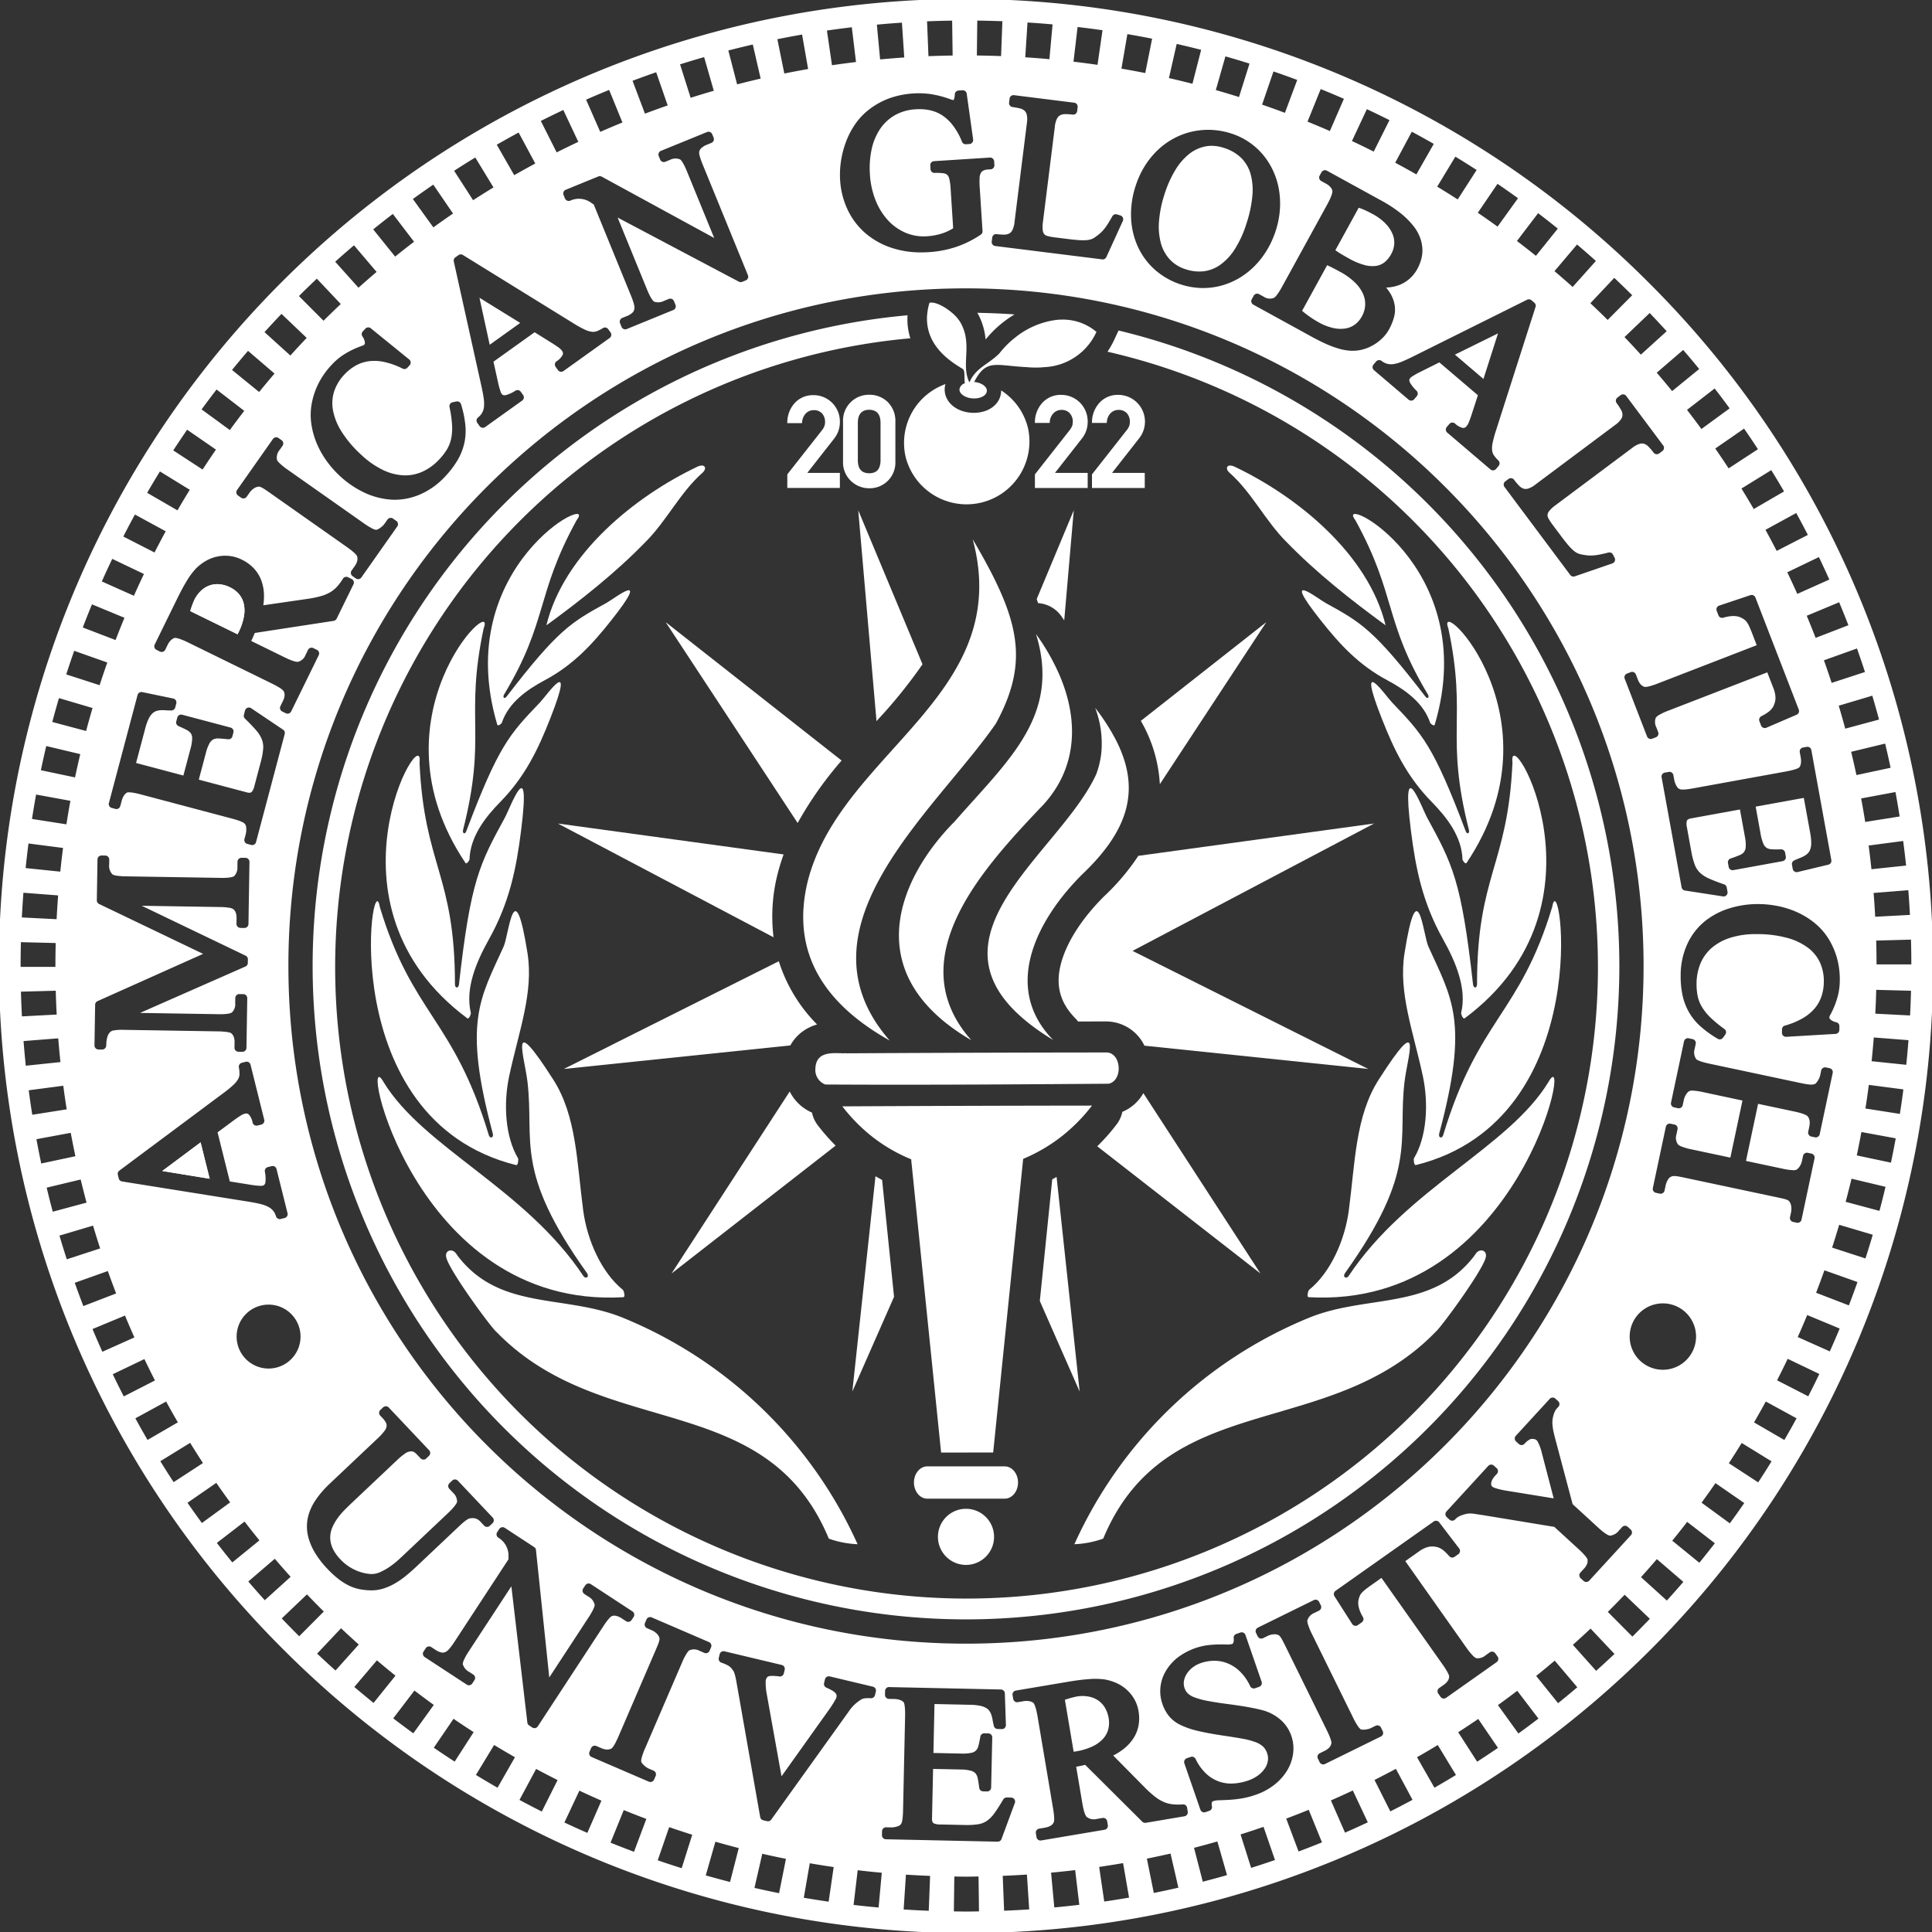 <svg xmlns="http://www.w3.org/2000/svg" xmlns:xlink="http://www.w3.org/1999/xlink" width="550.08" height="550.08" viewBox="0 0 550.08 550.08">
  <rect x="0" y="0" width="550.08" height="550.08" fill="#333333" stroke="none"/>
  <defs>
    <clipPath id="clip-path">
      <rect id="Rectangle_524" data-name="Rectangle 524" width="550.08" height="550.08" fill="none"/>
    </clipPath>
  </defs>
  <g id="Group_2056" data-name="Group 2056" clip-path="url(#clip-path)">
    <path id="Path_2415" data-name="Path 2415" d="M279.129,89.082c-.289-.006-.577-.021-.866-.026l.009.015a18.032,18.032,0,0,1,.857,1.7,18.248,18.248,0,0,1,1.378,4.933c.043.321.081.639.109.952.253-.312.516-.617.782-.919a31.63,31.63,0,0,1,7.456-6.215c-3.225-.235-6.47-.37-9.725-.438" fill="#fff"/>
    <path id="Path_2416" data-name="Path 2416" d="M239.13,120.137v0a7.5,7.5,0,0,0-7.669-7.632,7.018,7.018,0,0,0-5.111,2.166,8.246,8.246,0,0,0-2.189,5.472l-.014.326h4.2l.031-.28a3.906,3.906,0,0,1,1.115-2.531,3.1,3.1,0,0,1,2.248-.882,3.056,3.056,0,0,1,2.362.994,3.582,3.582,0,0,1,.812,2.315,4.7,4.7,0,0,1-.13,1.07,4.513,4.513,0,0,1-.723,1.307l-9.849,12.533-.051.065v3.862H239.13v-4.278h-9.282l7.694-9.818a7.493,7.493,0,0,0,1.588-4.686" fill="#fff"/>
    <path id="Path_2417" data-name="Path 2417" d="M252.666,114.377a7.409,7.409,0,0,0-5.193-1.979,7.348,7.348,0,0,0-7.442,7.654v11.3a7.241,7.241,0,0,0,2.332,5.663,7.5,7.5,0,0,0,5.116,2.007,7.32,7.32,0,0,0,7.453-7.685V120.057a7.555,7.555,0,0,0-2.266-5.68m-1.956,16.76c-.065,2.444-1.093,3.591-3.233,3.612-2.13-.021-3.187-1.2-3.23-3.6V120.284c.044-2.388,1.1-3.571,3.219-3.615,2.149.045,3.179,1.195,3.244,3.611Z" fill="#fff"/>
    <path id="Path_2418" data-name="Path 2418" d="M324.34,124.792a7.625,7.625,0,0,0-6.1-12.366,7.046,7.046,0,0,0-5.131,2.173,8.284,8.284,0,0,0-2.2,5.492l-.014.326h4.216l.028-.279a3.944,3.944,0,0,1,1.12-2.543,3.12,3.12,0,0,1,2.258-.884,3.062,3.062,0,0,1,2.371,1,3.594,3.594,0,0,1,.815,2.324,4.687,4.687,0,0,1-.131,1.075,4.491,4.491,0,0,1-.725,1.311L310.96,135l-.051.064v3.875h15.025V134.65h-9.319l7.724-9.856Z" fill="#fff"/>
    <path id="Path_2419" data-name="Path 2419" d="M301.986,112.425a7.049,7.049,0,0,0-5.13,2.174,8.282,8.282,0,0,0-2.2,5.491l-.014.327h4.216l.028-.28a3.948,3.948,0,0,1,1.119-2.543,3.123,3.123,0,0,1,2.259-.884,3.069,3.069,0,0,1,2.371,1,3.6,3.6,0,0,1,.815,2.324,4.784,4.784,0,0,1-.131,1.076,4.515,4.515,0,0,1-.725,1.311L294.71,135l-.051.065v3.874h15.025v-4.291h-9.319l7.725-9.858a7.518,7.518,0,0,0,1.594-4.7v0a7.525,7.525,0,0,0-7.7-7.659" fill="#fff"/>
    <path id="Path_2420" data-name="Path 2420" d="M461.063,275.04A186.177,186.177,0,0,0,318.476,94.1L317.2,96.838a24.018,24.018,0,0,1-1.874,3.3,179.771,179.771,0,1,1-56.134-3.822,17.846,17.846,0,0,1-.8-6.55A186.025,186.025,0,1,0,461.063,275.04" fill="#fff"/>
    <path id="Path_2421" data-name="Path 2421" d="M274.155,105.067c.549.436.419,2,.476,3.217a5.164,5.164,0,0,0,.092.831,2.187,2.187,0,0,0-1.539,1.707c-.091,1.294,1.579,2.461,3.729,2.609q.227.015.447.015c.21,0,.416-.01.616-.03,1.657-.165,2.921-.987,3-2.061.09-1.27-1.521-2.418-3.617-2.6.064-.125.128-.241.192-.36,1.7-3.163,3.216-4.229,5.424-4.449.325-.032.666-.046,1.023-.046,2.012,0,4.585.447,8.219.627.835.079,1.73.127,2.664.127.827,0,1.683-.037,2.557-.124A17.09,17.09,0,0,0,312.18,94.5a14.794,14.794,0,0,0-4.609-2.658,15.029,15.029,0,0,0-5.046-.85c-.057,0-.114.008-.171.009-.507,0-1.015.026-1.523.077a23.364,23.364,0,0,0-11.84,5.073,25.61,25.61,0,0,0-4.447,4.47c-3.139,3.116-6.411,3.993-8.252,7.676-.079.158-.16.313-.233.482-.034,0-.066.01-.1.015-.082-.173-.156-.347-.225-.521-1.55-3.924.041-8.131-.86-12.657a12.358,12.358,0,0,0-1.417-3.807,10.875,10.875,0,0,0-2.39-2.741c-1.894-1.625-4.3-2.92-5.893-2.92-.089,0-.176,0-.26.012a2.209,2.209,0,0,0-.278.046,16.813,16.813,0,0,0-.631,3.147,13.055,13.055,0,0,0,.975,6.547c2.187,5.1,7.2,7.95,9.175,9.17" fill="#fff"/>
    <path id="Path_2422" data-name="Path 2422" d="M257.865,130.152a17.9,17.9,0,0,0,34.846-8.174,17.649,17.649,0,0,0-6.263-9.82c-.452-.357-.919-.694-1.4-1.006,0,.146,0,.293-.014.442-.222,3.152-2.927,5.524-6.73,5.9a10.454,10.454,0,0,1-1.753.025c-4.575-.313-7.828-3.334-7.568-7.027a5.618,5.618,0,0,1,.214-1.138c-.5.179-.982.383-1.456.6a17.772,17.772,0,0,0-9.873,20.194" fill="#fff"/>
    <path id="Path_2423" data-name="Path 2423" d="M370.731,88.5c.654.55,1.317,1.066,1.977,1.539a27.41,27.41,0,0,0,2.786,1.751,15.022,15.022,0,0,0,4.155,1.614,9.339,9.339,0,0,0,3.46.114,6.219,6.219,0,0,0,2.678-1.127,7.058,7.058,0,0,0,1.964-2.305,7.439,7.439,0,0,0,.939-3.178,7.154,7.154,0,0,0-.606-3.237,10.5,10.5,0,0,0-2.305-3.235,18.821,18.821,0,0,0-4.192-3.027c-1.09-.6-2.016-1.085-2.779-1.459-.341-.167-.657-.313-.948-.435Z" fill="#fff"/>
    <path id="Path_2424" data-name="Path 2424" d="M59.745,166.661a6.876,6.876,0,0,0-2.4,1.433,9.269,9.269,0,0,0-1.953,2.583,24.806,24.806,0,0,0-1.227,3.309l13.476,6.606.253-.517a16.7,16.7,0,0,0,1.56-4.59,9.152,9.152,0,0,0-.06-3.622,6.525,6.525,0,0,0-1.355-2.7,7.742,7.742,0,0,0-2.533-1.93,8.526,8.526,0,0,0-3.016-.88,6.7,6.7,0,0,0-2.749.309" fill="#fff"/>
    <path id="Path_2425" data-name="Path 2425" d="M314.6,486.213a6.682,6.682,0,0,0-1.9-2.042,7.076,7.076,0,0,0-2.635-1.1,9.781,9.781,0,0,0-3.34-.068,26.679,26.679,0,0,0-3.529.959l2.495,14.8.615-.1a17.645,17.645,0,0,0,4.779-1.438,9.55,9.55,0,0,0,3.008-2.186,6.606,6.606,0,0,0,1.454-2.685,7.6,7.6,0,0,0,.105-3.177,8.35,8.35,0,0,0-1.056-2.953" fill="#fff"/>
    <path id="Path_2426" data-name="Path 2426" d="M384.13,73.628a19.039,19.039,0,0,0,4.416,1.842,8.215,8.215,0,0,0,3.287.231,4.975,4.975,0,0,0,2.393-1.051,7.742,7.742,0,0,0,1.895-2.343,6.929,6.929,0,0,0,.838-2.758,6.355,6.355,0,0,0-.454-2.882,9.62,9.62,0,0,0-1.967-2.965,15.072,15.072,0,0,0-3.757-2.787c-.857-.47-1.692-.88-2.484-1.221-.485-.209-.97-.391-1.449-.544l-6.636,12.082q.571.432,1.231.841c.756.468,1.634.977,2.687,1.555" fill="#fff"/>
    <path id="Path_2427" data-name="Path 2427" d="M333.033,73.835a10.42,10.42,0,0,0,4.543,2.825,11.914,11.914,0,0,0,5.08.582,10.29,10.29,0,0,0,4.653-1.76,15.807,15.807,0,0,0,4.163-4.385,30.173,30.173,0,0,0,3.4-7.381,35.1,35.1,0,0,0,1.7-7.935,17.344,17.344,0,0,0-.517-6.284,10.458,10.458,0,0,0-2.632-4.511,12.219,12.219,0,0,0-4.92-2.867,11.258,11.258,0,0,0-3.522-.6,9.4,9.4,0,0,0-1.685.151,10.78,10.78,0,0,0-4.64,2.109,17.033,17.033,0,0,0-4,4.608,31.73,31.73,0,0,0-3.125,7.012A32.956,32.956,0,0,0,330,62.949h0a18.352,18.352,0,0,0,.52,6.259,11.276,11.276,0,0,0,2.51,4.626" fill="#fff"/>
    <path id="Path_2428" data-name="Path 2428" d="M148.113,91.943l-11.6-7.161,2.913,13.376Z" fill="#fff"/>
    <path id="Path_2429" data-name="Path 2429" d="M422.369,107.9l4.15-12.984-12.278,6.055Z" fill="#fff"/>
    <path id="Path_2430" data-name="Path 2430" d="M57.116,325.257,59.7,335.618l-13.51-2.209Z" fill="#fff"/>
    <path id="Path_2431" data-name="Path 2431" d="M68.043,169.163a6.528,6.528,0,0,1,1.355,2.7,9.138,9.138,0,0,1,.06,3.623,16.7,16.7,0,0,1-1.56,4.59l-.253.517-13.476-6.606a24.752,24.752,0,0,1,1.227-3.309,9.269,9.269,0,0,1,1.953-2.583,6.86,6.86,0,0,1,2.4-1.433,6.712,6.712,0,0,1,2.749-.31,8.549,8.549,0,0,1,3.016.881,7.742,7.742,0,0,1,2.533,1.93" fill="#fff"/>
    <path id="Path_2432" data-name="Path 2432" d="M251.154,335.96c-.64-.335-1.262-.7-1.886-1.055l-6.591,61.29,11.875-26.969Z" fill="#fff"/>
    <path id="Path_2433" data-name="Path 2433" d="M229.581,292.984a13.493,13.493,0,0,1,3.059-1.3,44.663,44.663,0,0,1-10.9-17.994l-61.212,30.668,64.5-6.708a12.2,12.2,0,0,1,4.561-4.666" fill="#fff"/>
    <path id="Path_2434" data-name="Path 2434" d="M232.811,320.347a8.791,8.791,0,0,1-1.621-3.565,12.819,12.819,0,0,1-6.344-6.01l-33.638,51.809,46.711-36.4a57.527,57.527,0,0,1-5.108-5.836" fill="#fff"/>
    <path id="Path_2435" data-name="Path 2435" d="M300.831,335.082c-.413.234-.818.481-1.237.7l-3.537,34.641L307.4,396.2Z" fill="#fff"/>
    <path id="Path_2436" data-name="Path 2436" d="M249.557,205.31a142.464,142.464,0,0,0,13.1-16.177l-18.3-43.843Z" fill="#fff"/>
    <path id="Path_2437" data-name="Path 2437" d="M221.363,248.983c.49-1.963,1.081-3.858,1.743-5.705l-64.26-8.8,61.4,32.383a49.057,49.057,0,0,1,1.094-17.793c.007-.027.013-.054.02-.081" fill="#fff"/>
    <path id="Path_2438" data-name="Path 2438" d="M330.232,223.273l30.317-46.138-35.731,28.109a40.248,40.248,0,0,1,5.414,18.029" fill="#fff"/>
    <path id="Path_2439" data-name="Path 2439" d="M302.141,175.374c.3.416.579.833.867,1.25l2.716-31.334-10.558,25.29c.134.38.281.763.406,1.14a8.824,8.824,0,0,1,6.569,3.654" fill="#fff"/>
    <path id="Path_2440" data-name="Path 2440" d="M227.107,234.321a104.426,104.426,0,0,1,12.514-17.78l-50.09-39.4Z" fill="#fff"/>
    <path id="Path_2441" data-name="Path 2441" d="M324.108,243.671a64.375,64.375,0,0,1-9.683,11.465c-6.13,6.072-10.455,12.686-12.182,18.631-1.859,6.4-.612,11.542,3.924,16.169a8.81,8.81,0,0,1,.772.9l7.959-.01h.077a12.122,12.122,0,0,1,10.869,6.9l63.711,6.627-67.093-33.615,68.772-36.269Z" fill="#fff"/>
    <path id="Path_2442" data-name="Path 2442" d="M325.538,311.241a12.233,12.233,0,0,1-5.986,5.319,8.807,8.807,0,0,1-1.608,3.551,56.259,56.259,0,0,1-5.539,6.262l46.466,36.207Z" fill="#fff"/>
    <path id="Path_2443" data-name="Path 2443" d="M232.074,244.507a50.912,50.912,0,0,0-2.147,6.612c-5.037,21.037,5.828,35.3,23.391,45.141-23.9-27.355,2.308-55.485,21.251-78.6q.981-1.2,1.931-2.372c2.582-3.2,4.983-6.293,7.04-9.268,4.224-7.749,6.031-14.384,5.682-21.2-.464-9.073-4.746-18.477-12.274-31.277,5.11,18.957-.94,32.739-10.3,45.157-4.829,6.41-10.537,12.457-16.05,18.663q-2.045,2.3-4.036,4.642c-5.482,6.474-10.475,13.252-13.82,20.9q-.348.795-.672,1.6" fill="#fff"/>
    <path id="Path_2444" data-name="Path 2444" d="M299.786,325.364a46.849,46.849,0,0,0,5.581-4.474,47.862,47.862,0,0,0,5.539-6.106q-35.537.037-71.071.219a48.337,48.337,0,0,0,5.118,5.7,46.185,46.185,0,0,0,14.471,9.367l2.329,22.8,6.2,60.706,14.826-.022,6.074-59.484,2.463-24.118a47.433,47.433,0,0,0,8.469-4.588" fill="#fff"/>
    <path id="Path_2445" data-name="Path 2445" d="M276.565,296.173c-20.653-23.191,3.685-49.254,19.42-65.937a32.723,32.723,0,0,0,4.862-6.133c5.678-9.294,5.7-20.507.812-31.9a61.814,61.814,0,0,0-6.685-11.67C302.147,203.8,287,216.5,271.828,233.88c-15.867,15.962-27.8,43.344,4.737,62.293" fill="#fff"/>
    <path id="Path_2446" data-name="Path 2446" d="M312.146,220.385c-10.8,23.74-55.962,49.194-12.281,75.73-15.053-15.353-4.009-35.036,8.406-47.307,13.084-12.493,16.616-24.04,9.5-38.023a59.473,59.473,0,0,0-5.952-9.243,28.634,28.634,0,0,1,1.776,12.529,25.323,25.323,0,0,1-1.453,6.314" fill="#fff"/>
    <path id="Path_2447" data-name="Path 2447" d="M315.7,308.556c4.123-.974,3.586-8.9-.72-8.9h-.069q-37.038.033-74.078.244l.05-.077-.476.078c-.745-.008-1.59-.055-2.447-.055-2.8,0-5.737.509-5.81,4.591a4.391,4.391,0,0,0,2.841,4.345q10.64.06,21.294.057c19.8,0,39.633-.133,59.415-.281" fill="#fff"/>
    <path id="Path_2448" data-name="Path 2448" d="M289.859,422.113c0-2.553-1.7-4.606-3.788-4.609H264.009c-2.091,0-3.788,2.056-3.788,4.609,0,2.516,1.7,4.592,3.788,4.589h22.062c2.091,0,3.788-2.073,3.788-4.589" fill="#fff"/>
    <path id="Path_2449" data-name="Path 2449" d="M267.051,437.573a7.989,7.989,0,1,0,7.988-7.989,7.988,7.988,0,0,0-7.988,7.989" fill="#fff"/>
    <path id="Path_2450" data-name="Path 2450" d="M385.9,148.1c11.758,21.42,8.052,28.638,20.676,49.673.433.721-.065,1.432-.758.53-14.715-19.124-18.34-21.088-28.44-26.657-2.313-1.276-12.987-9.739-1.375,4.927,5.526,6.98,10.864,12.767,19.012,17.122,4.982,2.664,10.283,6.352,12.2,12.139.074.192,1.12,1.059,1.281.518C421.988,160.988,379.427,139.8,385.9,148.1" fill="#fff"/>
    <path id="Path_2451" data-name="Path 2451" d="M417.3,236.618c-9.195-24.367-12.31-27.576-20.959-36.621-1.981-2.072-10.325-14.249-2.937,4.546,3.517,8.946,7.208,16.615,14.228,23.772,4.292,4.377,8.6,9.9,8.769,16.422.016.22.822,1.452,1.154.956,27.89-41.577-9.264-77.368-5.179-66.769,5.448,25.708-1.032,30.158,5.867,57.409.222.877-.509,1.434-.943.285" fill="#fff"/>
    <path id="Path_2452" data-name="Path 2452" d="M419.393,280.215c-3.3-29.568-5.889-34.245-13.036-47.374-1.637-3.006-7.526-19.325-4.646,3.6,1.371,10.913,3.312,20.547,9.166,31.007,3.58,6.4,6.838,14.012,5.133,20.985-.045.239.507,1.875,1.028,1.487,43.655-32.529,12.062-85.684,13.593-72.788-1.327,29.446-10.1,31.858-10.089,63.165,0,1.012-.993,1.308-1.149-.086" fill="#fff"/>
    <path id="Path_2453" data-name="Path 2453" d="M441.958,258.189c-9.242,30.718-21.026,31.752-31.064,65.048-.3.984-1.479.823-1.1-.582,8.514-31.762,3.632-38.272-3.1-53.151-1.533-3.386-3.013-21.92-6.791,1.835-1.8,11.306,2.49,22.3,5.219,35.1,1.668,7.83,1.127,17.27-2.552,23.376-.114.215-.043,2.06.579,1.9,52.177-13.023,41.026-86.851,38.815-73.529" fill="#fff"/>
    <path id="Path_2454" data-name="Path 2454" d="M351.394,132.816c-2.179-.907-2.7.668-1.217,1.883,6.2,5.5,10.163,13.66,16.02,19.513,8.569,8.853,18.684,16.819,28.313,23.828-4.938-20.272-25.116-36.7-43.116-45.224" fill="#fff"/>
    <path id="Path_2455" data-name="Path 2455" d="M440.906,308.021C429.5,326.8,400.522,338.372,383.983,363.3c-.625.942-1.874.357-.957-.93,20.728-29.091,14.885-37.333,16.863-54.309.854-7.327,5.564-20.817-7.34-.67-6.645,10.373-6.711,23.611-8.523,37.28-1.109,8.36-5.156,17.633-11.31,22.582-.2.179-.8,2.047-.086,2.087,60.207,3.425,75.526-73.951,68.276-61.32" fill="#fff"/>
    <path id="Path_2456" data-name="Path 2456" d="M408.724,379.23c1.225-.861,12.751-16.48,14.21-20.9.8-2.416-1.691-3.076-2.8-1.3-.273.394-.41.594-.694.953-11.987,15.166-30.128,10.507-46.594,17.154A125.412,125.412,0,0,0,305.9,439.671a27.847,27.847,0,0,0,8.205-1.589c17.891-43.049,64.263-27.568,94.623-58.852" fill="#fff"/>
    <path id="Path_2457" data-name="Path 2457" d="M141.586,206.35c.161.541,1.207-.327,1.28-.519,1.912-5.787,7.213-9.474,12.2-12.138,8.147-4.356,13.485-10.142,19.012-17.122,11.612-14.666.938-6.2-1.375-4.927-10.1,5.569-13.725,7.533-28.44,26.657-.694.9-1.191.191-.758-.53,12.624-21.035,8.918-28.253,20.676-49.673,6.475-8.294-36.086,12.89-22.591,58.252" fill="#fff"/>
    <path id="Path_2458" data-name="Path 2458" d="M132.524,245.693c.333.5,1.138-.736,1.155-.956.173-6.522,4.476-12.045,8.769-16.422,7.019-7.157,10.711-14.826,14.227-23.772,7.388-18.8-.956-6.618-2.936-4.547-8.65,9.045-11.764,12.255-20.96,36.622-.433,1.148-1.165.591-.943-.285,6.9-27.252.419-31.7,5.868-57.409,4.084-10.6-33.07,25.192-5.18,66.769" fill="#fff"/>
    <path id="Path_2459" data-name="Path 2459" d="M133.042,289.924c.521.388,1.073-1.247,1.027-1.487-1.7-6.973,1.554-14.587,5.134-20.984,5.853-10.461,7.794-20.1,9.165-31.008,2.88-22.928-3.009-6.61-4.645-3.6-7.148,13.128-9.735,17.806-13.036,47.373-.156,1.394-1.15,1.1-1.15.086.011-31.307-8.761-33.719-10.089-63.165,1.532-12.9-30.062,40.259,13.594,72.788" fill="#fff"/>
    <path id="Path_2460" data-name="Path 2460" d="M146.937,331.719c.622.155.693-1.689.579-1.9-3.679-6.107-4.22-15.546-2.551-23.376,2.728-12.8,7.016-23.793,5.218-35.1-3.778-23.755-5.258-5.221-6.791-1.835-6.736,14.88-11.617,21.389-3.1,53.152.377,1.4-.8,1.565-1.1.582-10.037-33.3-21.822-34.33-31.064-65.048-2.211-13.323-13.362,60.506,38.815,73.529" fill="#fff"/>
    <path id="Path_2461" data-name="Path 2461" d="M198.686,132.816c-18,8.523-38.178,24.952-43.116,45.224,9.629-7.009,19.744-14.975,28.313-23.828,5.857-5.853,9.815-14.014,16.02-19.513,1.478-1.215.962-2.79-1.217-1.883" fill="#fff"/>
    <path id="Path_2462" data-name="Path 2462" d="M177.449,369.342c.718-.041.115-1.908-.085-2.088-6.154-4.949-10.2-14.221-11.31-22.581-1.813-13.67-1.879-26.908-8.523-37.281-12.9-20.146-8.194-6.657-7.34.67,1.978,16.976-3.865,25.218,16.862,54.309.917,1.288-.331,1.872-.956.931-16.539-24.93-45.517-36.5-56.923-55.28-7.251-12.631,8.068,64.745,68.275,61.32" fill="#fff"/>
    <path id="Path_2463" data-name="Path 2463" d="M141.356,379.23c30.36,31.284,76.732,15.8,94.623,58.852a27.841,27.841,0,0,0,8.2,1.589,125.41,125.41,0,0,0-66.945-64.528c-16.466-6.647-34.607-1.988-46.594-17.154-.284-.359-.421-.559-.694-.953-1.113-1.778-3.6-1.118-2.8,1.3,1.458,4.416,12.985,20.035,14.21,20.9" fill="#fff"/>
    <path id="Path_2464" data-name="Path 2464" d="M57.116,325.257l-10.923,8.152,13.51,2.209Z" fill="#fff"/>
    <path id="Path_2465" data-name="Path 2465" d="M469.528,80.569A275.038,275.038,0,1,0,80.55,469.515,275.038,275.038,0,1,0,469.528,80.569M544.2,274.591H534.29q-.006-3.4-.1-6.788l9.906-.272q.1,3.523.1,7.06m-.39-14.1-9.9.526q-.181-3.4-.451-6.775l9.881-.787q.278,3.51.466,7.036M542.7,246.442l-9.862,1.044q-.357-3.384-.8-6.742l9.836-1.3q.459,3.492.829,7m-1.839-13.976-9.8,1.559q-.534-3.361-1.156-6.693l9.768-1.822q.642,3.467,1.193,6.956M538.294,218.6l-9.726,2.077q-.711-3.328-1.507-6.625l9.678-2.336q.824,3.429,1.555,6.884M535,204.871l-9.623,2.592q-.885-3.286-1.854-6.538l9.561-2.849q1,3.382,1.916,6.795M521.2,290.3a3.616,3.616,0,0,0,1.648.755,1.138,1.138,0,0,1,.861,1.112l-.01,1.078a1.137,1.137,0,0,1-1.07,1.125l-14.064.83a1.163,1.163,0,0,1-.85-.311,1.141,1.141,0,0,1-.354-.833l.009-.963a1.137,1.137,0,0,1,.825-1.083,21.567,21.567,0,0,0,5.133-2.13,13.1,13.1,0,0,0,3.389-2.816,10.473,10.473,0,0,0,1.912-3.436,13.556,13.556,0,0,0,.653-4.132,12.788,12.788,0,0,0-1.054-5.345,11.031,11.031,0,0,0-3.326-4.2,17.314,17.314,0,0,0-5.883-2.871,32.014,32.014,0,0,0-8.652-1.114,23.877,23.877,0,0,0-7.528.98,15.154,15.154,0,0,0-5.38,2.855,11.993,11.993,0,0,0-3.254,4.411,15.06,15.06,0,0,0-1.157,5.85,17.014,17.014,0,0,0,.306,3.524,9.993,9.993,0,0,0,1.164,3.014,14.651,14.651,0,0,0,2.4,3.029,33.932,33.932,0,0,0,4.051,3.345,1.136,1.136,0,0,1,.256,1.589l-.648.895a1.135,1.135,0,0,1-1.5.313,30.451,30.451,0,0,1-4.818-3.463,16.416,16.416,0,0,1-3.394-4.143,17.075,17.075,0,0,1-1.827-4.865,25.906,25.906,0,0,1-.517-5.608,21.307,21.307,0,0,1,1.878-8.88,18.075,18.075,0,0,1,4.919-6.443,21.172,21.172,0,0,1,7.08-3.749,27.154,27.154,0,0,1,8.371-1.212,28.657,28.657,0,0,1,6.028.694,25.264,25.264,0,0,1,5.5,1.912,22.556,22.556,0,0,1,4.7,3.065,18,18,0,0,1,3.7,4.333,21.17,21.17,0,0,1,2.341,5.419,22.5,22.5,0,0,1,.79,6.243,17.825,17.825,0,0,1-.529,4.367,24.213,24.213,0,0,1-1.069,3.2c-.383.894-.739,1.643-1.059,2.228a2.351,2.351,0,0,0-.322.774.878.878,0,0,0,.348.658m-5.966,28.862a2.292,2.292,0,0,0-.448-1.176,1.246,1.246,0,0,0-.279-.306,2.674,2.674,0,0,0-.575-.323,10.816,10.816,0,0,0-1.165-.42c-.5-.152-1.108-.3-1.815-.454l-10.383-2.2-3.451,16.252,10.383,2.205a17.317,17.317,0,0,0,3.043.434,2.073,2.073,0,0,0,1-.158,3.207,3.207,0,0,0,.9-.974,4.4,4.4,0,0,0,.612-1.486l.306-1.448a1.138,1.138,0,0,1,1.349-.877l1.051.224a1.137,1.137,0,0,1,.875,1.348l-3.705,17.449a1.136,1.136,0,0,1-1.348.876l-1.053-.223a1.136,1.136,0,0,1-.876-1.348l.308-1.452a4.8,4.8,0,0,0,.049-1.552,3,3,0,0,0-.44-1.311,1.631,1.631,0,0,0-.328-.385,2,2,0,0,0-.5-.271,8.211,8.211,0,0,0-1.068-.313c-.492-.114-1.135-.255-1.924-.422l-25.933-5.5c-.639-.138-1.187-.249-1.648-.338a11.289,11.289,0,0,0-1.135-.161,3.25,3.25,0,0,0-.7.009,1.784,1.784,0,0,0-.511.153,1.966,1.966,0,0,0-.923.858,5.291,5.291,0,0,0-.659,1.653l-.308,1.452a1.138,1.138,0,0,1-1.348.876l-1.109-.236a1.136,1.136,0,0,1-.876-1.348l3.7-17.45a1.129,1.129,0,0,1,1.347-.876l1.11.234a1.136,1.136,0,0,1,.878,1.348l-.309,1.454a3.219,3.219,0,0,0,.447,2.892,3.126,3.126,0,0,0,1.036.578,16.026,16.026,0,0,0,2.73.784l11.128,2.363,3.45-16.251L485,310.971a18.534,18.534,0,0,0-2.917-.444,2.367,2.367,0,0,0-1.1.13,2.565,2.565,0,0,0-.9.928,4.841,4.841,0,0,0-.669,1.62l-.309,1.45a1.137,1.137,0,0,1-1.347.876l-1.11-.236a1.137,1.137,0,0,1-.876-1.348l3.7-17.449a1.135,1.135,0,0,1,1.348-.876l1.112.236a1.138,1.138,0,0,1,.876,1.348l-.308,1.451a3.346,3.346,0,0,0,.472,2.923c.06.067.666.62,3.751,1.275l25.933,5.506q1.018.216,1.741.327a9.736,9.736,0,0,0,1.167.116,3.824,3.824,0,0,0,.72-.043,2.45,2.45,0,0,0,.523-.162h0a1.855,1.855,0,0,0,.255-.23,4.326,4.326,0,0,0,.486-.63,5.883,5.883,0,0,0,.436-.8,3.5,3.5,0,0,0,.238-.692v0l.309-1.453a1.134,1.134,0,0,1,.493-.717,1.121,1.121,0,0,1,.856-.158l1.054.225a1.135,1.135,0,0,1,.874,1.347l-3.7,17.449a1.137,1.137,0,0,1-1.348.876l-1.05-.223a1.137,1.137,0,0,1-.876-1.347l.308-1.453a5.411,5.411,0,0,0,.1-1.627M452,443.954a4.5,4.5,0,0,0-.632-.931,19.305,19.305,0,0,0-1.9-1.943l-6.915-6.344-19.872-3.274q-1.743-.27-3-.453a6.736,6.736,0,0,0-1.977-.015,9.883,9.883,0,0,0-1.843.551,4.091,4.091,0,0,0-1.55,1.061,1.134,1.134,0,0,1-.788.369,1.185,1.185,0,0,1-.818-.3l-.794-.728a1.134,1.134,0,0,1-.069-1.606l11.9-12.974a1.137,1.137,0,0,1,1.6-.07l.793.726a1.138,1.138,0,0,1,.069,1.607l-.611.665a6.16,6.16,0,0,0-.542.722,3.144,3.144,0,0,0-.4.88,2.064,2.064,0,0,0-.064.868.863.863,0,0,0,.334.544,3.232,3.232,0,0,0,1,.439,20.65,20.65,0,0,0,2.617.623l13.827,2.243-3.355-12.86a13.828,13.828,0,0,0-1.19-3.283,1.394,1.394,0,0,0-1.2-.751c-.041,0-.083-.011-.124-.019a1.5,1.5,0,0,0-.4-.021,1.42,1.42,0,0,0-.442.12,3.65,3.65,0,0,0-.689.421,6.855,6.855,0,0,0-.913.851,1.133,1.133,0,0,1-.788.369,1.177,1.177,0,0,1-.818-.3l-.794-.728a1.137,1.137,0,0,1-.069-1.606l9.659-10.53a1.138,1.138,0,0,1,1.605-.07l.793.727a1.136,1.136,0,0,1,.07,1.606l-.511.557a3.21,3.21,0,0,0-.4.6,6.25,6.25,0,0,0-.442,1.066,8.154,8.154,0,0,0-.309,1.414,6.6,6.6,0,0,0-.01,1.573,13.966,13.966,0,0,0,.321,2.063q.278,1.241.732,2.9l4.663,17.547,7.306,6.7c2.378,2.181,3.209,2.264,3.32,2.264.029.015.057,0,.085,0a3.623,3.623,0,0,0,2.5-1.47h0l.886-.964a1.137,1.137,0,0,1,1.605-.067l.837.768a1.135,1.135,0,0,1,.068,1.605l-11.881,12.953a1.135,1.135,0,0,1-1.605.07l-.837-.767a1.135,1.135,0,0,1-.069-1.606l.965-1.052a4.43,4.43,0,0,0,.958-1.465,2.606,2.606,0,0,0,.095-1.278M412.2,476.239a19.726,19.726,0,0,0-1.445-2.3l-17.423-24.672-3.066,2.164q-.964.681-1.619,1.21a7.353,7.353,0,0,0-.947.9,3.541,3.541,0,0,0-.493.721,4.015,4.015,0,0,0-.278.791c-.5,1.482-.115,3.253,1.124,5.36a1.136,1.136,0,0,1-.323,1.5l-1.118.79a1.136,1.136,0,0,1-1.614-.317l-5.047-7.906a1.136,1.136,0,0,1,.3-1.539L408.212,433.2a1.136,1.136,0,0,1,1.559.238l5.69,7.451a1.137,1.137,0,0,1-.247,1.618l-1.069.757a1.142,1.142,0,0,1-1.512-.179,17.209,17.209,0,0,0-1.25-1.3,6.794,6.794,0,0,0-.975-.757,4.606,4.606,0,0,0-.812-.409,4.281,4.281,0,0,0-.763-.205,5.422,5.422,0,0,0-2.28.045,8.176,8.176,0,0,0-2.64,1.338l-3.8,2.685,17.424,24.673a16.76,16.76,0,0,0,1.832,2.249,2.731,2.731,0,0,0,.981.722,3.405,3.405,0,0,0,2.645-.84l1.164-.823a1.147,1.147,0,0,1,.849-.192,1.133,1.133,0,0,1,.735.465l.654.927a1.136,1.136,0,0,1-.272,1.583L411.743,483.4a1.136,1.136,0,0,1-1.584-.271l-.655-.927a1.137,1.137,0,0,1,.273-1.585l1.212-.857a4.521,4.521,0,0,0,1.263-1.243,2.4,2.4,0,0,0,.351-1.279,4.214,4.214,0,0,0-.4-1M109.91,405.124a5.646,5.646,0,0,0-1.016-1.4l-.64-.676a1.139,1.139,0,0,1,.046-1.607l.783-.739a1.134,1.134,0,0,1,1.606.047l11.491,12.163a1.136,1.136,0,0,1-.046,1.607l-.789.744a.982.982,0,0,1-.814.309,1.133,1.133,0,0,1-.793-.355l-1.057-1.122a4,4,0,0,0-.632-.559,1.964,1.964,0,0,0-.484-.244,1.21,1.21,0,0,0-.407-.056,2.988,2.988,0,0,0-1.925.692,15.366,15.366,0,0,0-2.061,1.691l-13.128,12.4q-.966.912-2.062,2.026a18.932,18.932,0,0,0-1.937,2.319,13.652,13.652,0,0,0-1.454,2.6,7.271,7.271,0,0,0-.569,2.721,7.539,7.539,0,0,0,.608,2.974,11.1,11.1,0,0,0,2.277,3.3A13.063,13.063,0,0,0,99.3,446a14.037,14.037,0,0,0,2.4,1.26,12.53,12.53,0,0,0,2.154.66,11.794,11.794,0,0,0,1.686.234,5.852,5.852,0,0,0,2.722-.554,16.809,16.809,0,0,0,2.871-1.636,24.334,24.334,0,0,0,2.472-1.991q1.146-1.064,1.761-1.645l12.17-11.5c2.375-2.244,2.591-3.116,2.61-3.268a3.469,3.469,0,0,0-1.158-2.546l-1.059-1.121a1.138,1.138,0,0,1,.046-1.606l.789-.744a1.134,1.134,0,0,1,1.606.046l9.913,10.492a1.139,1.139,0,0,1-.047,1.608l-.783.738a1.139,1.139,0,0,1-1.607-.047l-1.078-1.142a3.053,3.053,0,0,0-1.339-.883,3.617,3.617,0,0,0-1.682-.028,1.024,1.024,0,0,1-.109.016c-.076.011-.754.164-2.876,2.166l-12.122,11.451c-1.047.989-2.091,1.906-3.1,2.729a23.621,23.621,0,0,1-3.144,2.172,16.34,16.34,0,0,1-3.234,1.425,11.5,11.5,0,0,1-3.413.526,19.22,19.22,0,0,1-3.276-.319,12.637,12.637,0,0,1-3.12-1.041,17.108,17.108,0,0,1-3.025-1.906,27.919,27.919,0,0,1-3.109-2.869,26.253,26.253,0,0,1-3.535-4.566,17.206,17.206,0,0,1-1.85-4.257,12.082,12.082,0,0,1,.334-7.494,15.347,15.347,0,0,1,1.57-3.077,24.5,24.5,0,0,1,2-2.62c.694-.792,1.411-1.539,2.132-2.219l13.645-12.891a16.165,16.165,0,0,0,1.962-2.146,2.641,2.641,0,0,0,.581-1.255,1.682,1.682,0,0,0-.147-1.029m-27.8-130.086C82.114,168.482,168.495,82.1,275.042,82.1S467.96,168.482,467.96,275.038,381.578,467.984,275.042,467.984,82.114,381.6,82.114,275.038m-53.9-17.656a1.135,1.135,0,0,1-.645-1.042l.187-11.643a1.145,1.145,0,0,1,.346-.8,1.184,1.184,0,0,1,.81-.32l1.076.018a1.137,1.137,0,0,1,1.118,1.156l-.024,1.425A3.421,3.421,0,0,0,32.071,249a4.037,4.037,0,0,0,1.173.326,19.12,19.12,0,0,0,2.671.19l26.74.432c3.231.077,3.911-.416,4.019-.511a3.4,3.4,0,0,0,.921-2.665l.023-1.426a1.137,1.137,0,0,1,.346-.8,1.263,1.263,0,0,1,.809-.32l1.136.019a1.139,1.139,0,0,1,1.118,1.155l-.286,17.691a1.145,1.145,0,0,1-.346.8,1.237,1.237,0,0,1-.81.32l-1.135-.019a1.138,1.138,0,0,1-1.118-1.155l.022-1.425a4.778,4.778,0,0,0-.255-1.844,2.226,2.226,0,0,0-.806-.991,2.858,2.858,0,0,0-1.075-.328,17.969,17.969,0,0,0-2.7-.2l-22.169-.358L69.934,272.1a1.139,1.139,0,0,1,.645,1.043l-.017,1.021a1.137,1.137,0,0,1-.679,1.021L39.866,288.4l22.161.358c3.228.082,3.911-.417,4.019-.512a3.262,3.262,0,0,0,.921-2.666l.023-1.426a1.138,1.138,0,0,1,1.137-1.118h.018l1.134.018a1.135,1.135,0,0,1,.8.346,1.147,1.147,0,0,1,.32.808l-.228,14.142a1.138,1.138,0,0,1-1.137,1.119h-.018l-1.135-.017a1.139,1.139,0,0,1-1.119-1.156l.023-1.426a4.409,4.409,0,0,0-.257-1.736,2.574,2.574,0,0,0-.776-1.014,4.372,4.372,0,0,0-1.09-.278,19.407,19.407,0,0,0-2.712-.192h0l-26.741-.433a13.637,13.637,0,0,0-2.871.176,1.763,1.763,0,0,0-1.12.614,3.059,3.059,0,0,0-.374.545,3.659,3.659,0,0,0-.278.689,6.871,6.871,0,0,0-.216,1.022,11.64,11.64,0,0,0-.1,1.441,1.176,1.176,0,0,1-1.154,1.119l-1.077-.016a1.139,1.139,0,0,1-1.119-1.155l.187-11.586a1.142,1.142,0,0,1,.673-1.02l30.07-13.461ZM78.883,131a4.273,4.273,0,0,0,.748.906,16.759,16.759,0,0,0,2.182,1.763L103.5,148.93a19.938,19.938,0,0,0,2.457,1.533,3.519,3.519,0,0,0,1.173.4c-.01-.006.1-.025.3-.1a3.691,3.691,0,0,0,.681-.368,6.409,6.409,0,0,0,.779-.608,4,4,0,0,0,.58-.644l.852-1.211a1.137,1.137,0,0,1,1.584-.275l.928.653a1.138,1.138,0,0,1,.275,1.584L102.89,164.411a1.136,1.136,0,0,1-1.583.275l-.927-.652a1.136,1.136,0,0,1-.276-1.583l.854-1.214a4.544,4.544,0,0,0,.761-1.563,2.594,2.594,0,0,0-.045-1.3c-.021-.072-.287-.783-2.951-2.655L77.04,140.46q-.846-.6-1.454-1.006a10.667,10.667,0,0,0-.985-.6,3.427,3.427,0,0,0-.63-.263.72.72,0,0,0-.289-.031,2.764,2.764,0,0,0-1.367.489,4.542,4.542,0,0,0-1.225,1.171l-.854,1.214a1.133,1.133,0,0,1-1.582.276l-.881-.619a1.137,1.137,0,0,1-.276-1.584l10.214-14.519a1.137,1.137,0,0,1,1.583-.275l.881.619a1.137,1.137,0,0,1,.276,1.584l-.855,1.214A3.34,3.34,0,0,0,78.883,131m24.295-35.235a1.138,1.138,0,0,1,.116-1.4l.735-.788a1.136,1.136,0,0,1,1.547-.107l10.936,8.884a1.137,1.137,0,0,1,.115,1.657l-.656.7a1.133,1.133,0,0,1-1.337.242,21.7,21.7,0,0,0-5.228-1.894,13.124,13.124,0,0,0-4.4-.21,10.5,10.5,0,0,0-3.729,1.244A13.6,13.6,0,0,0,98,106.7a12.834,12.834,0,0,0-2.83,4.656,11.049,11.049,0,0,0-.381,5.345,17.353,17.353,0,0,0,2.4,6.09,32.161,32.161,0,0,0,5.63,6.663,24.627,24.627,0,0,0,6.217,4.359,15.19,15.19,0,0,0,5.9,1.526,12.009,12.009,0,0,0,5.378-1.058,15.072,15.072,0,0,0,4.8-3.536,16.963,16.963,0,0,0,2.15-2.8,9.979,9.979,0,0,0,1.178-3.011,14.7,14.7,0,0,0,.273-3.859,34.23,34.23,0,0,0-.731-5.2,1.135,1.135,0,0,1,.881-1.345l1.084-.224a1.148,1.148,0,0,1,1.317.78,30.455,30.455,0,0,1,1.217,5.808,16.41,16.41,0,0,1-.295,5.35,17.014,17.014,0,0,1-1.937,4.821,25.935,25.935,0,0,1-3.4,4.486,21.331,21.331,0,0,1-7.38,5.284,18.368,18.368,0,0,1-7.032,1.458c-.317,0-.633-.01-.948-.028a21.166,21.166,0,0,1-7.754-2.011,27.127,27.127,0,0,1-6.993-4.76,28.506,28.506,0,0,1-3.98-4.58A25.073,25.073,0,0,1,90,125.79a22.5,22.5,0,0,1-1.4-5.436,18.047,18.047,0,0,1,.2-5.692,21.284,21.284,0,0,1,1.931-5.578,22.478,22.478,0,0,1,3.633-5.138A17.818,17.818,0,0,1,97.7,101.08a24.051,24.051,0,0,1,2.951-1.638c.9-.408,1.647-.712,2.284-.929a2.429,2.429,0,0,0,.762-.353.871.871,0,0,0,.186-.716,3.8,3.8,0,0,0-.705-1.675M68.833,159.33a11.909,11.909,0,0,1,3.278,2.334,10.2,10.2,0,0,1,2.171,3.3,12.534,12.534,0,0,1,.869,4.128,16.515,16.515,0,0,1-.183,3.244l12.556-1.819a30.354,30.354,0,0,0,3.849-.792A11.2,11.2,0,0,0,94,168.63a8.6,8.6,0,0,0,1.918-1.551,15.756,15.756,0,0,0,1.72-2.31,1.134,1.134,0,0,1,1.463-.42l1.019.5a1.137,1.137,0,0,1,.522,1.521l-4.793,9.778a1.134,1.134,0,0,1-.849.624l-22.457,3.445c-.106.257-.2.488-.29.691-.15.352-.291.673-.422.959q-.147.328-.308.629l9.551,4.682c3.031,1.486,3.767,1.256,3.8,1.242a1.171,1.171,0,0,1,.135-.039,3.109,3.109,0,0,0,1.983-1.9l.7-1.437a1.14,1.14,0,0,1,1.52-.52l1.019.5a1.135,1.135,0,0,1,.522,1.521L82.9,202.56a1.137,1.137,0,0,1-1.022.637,1.126,1.126,0,0,1-.5-.117l-1.018-.5a1.137,1.137,0,0,1-.522-1.521l.679-1.386c.9-1.833.37-2.667.2-2.942-.063-.108-.475-.723-3.295-2.109L53.621,182.958c-2.612-1.28-3.6-1.365-3.907-1.334a3.158,3.158,0,0,0-1.041.645,4.48,4.48,0,0,0-.943,1.334l-.677,1.383a1.137,1.137,0,0,1-1.521.522l-.966-.473a1.138,1.138,0,0,1-.521-1.521L50.524,170.3c.943-1.925,1.858-3.612,2.721-5.013a20.25,20.25,0,0,1,2.536-3.406,13.261,13.261,0,0,1,2.78-2.146,11.178,11.178,0,0,1,3.229-1.26,11.031,11.031,0,0,1,3.486-.188,10.569,10.569,0,0,1,3.557,1.047M49.325,198.883a1.139,1.139,0,0,1,.869,1.4l-.306,1.155a1.136,1.136,0,0,1-1.1.846q-.945,0-1.842-.065a8.7,8.7,0,0,0-1.449.014,4.4,4.4,0,0,0-1.2.291,3.046,3.046,0,0,0-1,.7A5.62,5.62,0,0,0,42.3,204.7a15.112,15.112,0,0,0-.941,2.667l-2.617,9.87,13.472,3.574,2.02-7.622a11.677,11.677,0,0,0,.481-2.956,2.517,2.517,0,0,0-.359-1.4,3.177,3.177,0,0,0-1.145-.971c-.627-.336-1.426-.713-2.373-1.121a1.139,1.139,0,0,1-.65-1.335l.291-1.1a1.136,1.136,0,0,1,.527-.693,1.157,1.157,0,0,1,.863-.116l13.784,3.657a1.138,1.138,0,0,1,.806,1.392l-.291,1.1a1.125,1.125,0,0,1-1.227.836c-1.045-.119-1.957-.193-2.715-.223a3.116,3.116,0,0,0-1.511.269,2.72,2.72,0,0,0-1.041,1.066,11.1,11.1,0,0,0-1.048,2.765L56.6,221.98l13.706,3.633a2.286,2.286,0,0,0,.967.076.826.826,0,0,0,.5-.342,4.145,4.145,0,0,0,.664-1.575l1.773-6.694a21.031,21.031,0,0,0,.722-3.886,6.222,6.222,0,0,0-.359-2.622A8.748,8.748,0,0,0,73,208.012c-.8-.94-1.892-2.087-3.249-3.407a1.137,1.137,0,0,1-.305-1.107l.323-1.208a1.137,1.137,0,0,1,.7-.772,1.151,1.151,0,0,1,1.034.121l9.094,6.114a1.142,1.142,0,0,1,.465,1.236L72.9,239.762a1.139,1.139,0,0,1-1.1.845,1.232,1.232,0,0,1-.293-.037l-1.1-.292a1.138,1.138,0,0,1-.807-1.389l.365-1.379c.038-.141.071-.321.107-.545a5.743,5.743,0,0,0,.054-.725,5.154,5.154,0,0,0-.05-.789,1.9,1.9,0,0,0-.147-.545,2.3,2.3,0,0,0-.277-.4,1.7,1.7,0,0,0-.462-.337,8.152,8.152,0,0,0-1.179-.507c-.524-.185-1.214-.392-2.049-.615l-25.774-6.837c-3.2-.848-3.926-.59-4-.558a2.42,2.42,0,0,0-.857.8,5.355,5.355,0,0,0-.721,1.678l-.363,1.377a1.141,1.141,0,0,1-.527.692,1.123,1.123,0,0,1-.863.115l-1.044-.278a1.136,1.136,0,0,1-.807-1.389l8.163-30.771a1.147,1.147,0,0,1,1.329-.822ZM33.979,333.3,63.624,311.21a31.515,31.515,0,0,0,2.834-2.323,6.918,6.918,0,0,0,1.34-1.647,3.111,3.111,0,0,0,.389-1.371,9.607,9.607,0,0,0-.177-1.978,1.136,1.136,0,0,1,.844-1.3l1.1-.275a1.135,1.135,0,0,1,1.378.827l3.9,15.671a1.137,1.137,0,0,1-.827,1.378l-1.1.275a1.134,1.134,0,0,1-1.375-.813,4.791,4.791,0,0,0-1.017-2.257,1.073,1.073,0,0,0-.865-.361,3.5,3.5,0,0,0-1.5.583c-.7.439-1.394.92-2.076,1.43L61.946,322.4l3.486,13.981,6.289,1.008a20.232,20.232,0,0,0,2.435.243A1.813,1.813,0,0,0,75.2,337.4a1.43,1.43,0,0,0,.384-.89,9.855,9.855,0,0,0-.173-2.926,1.137,1.137,0,0,1,.846-1.288l1.1-.275a1.146,1.146,0,0,1,.86.128,1.132,1.132,0,0,1,.517.7l3.132,12.566a1.136,1.136,0,0,1-.826,1.378l-1.1.275a1.214,1.214,0,0,1-.278.034,1.138,1.138,0,0,1-1.081-.789,4.267,4.267,0,0,0-2.266-2.729,9.729,9.729,0,0,0-2.182-.781c-.916-.222-1.971-.431-3.134-.621l-36.266-5.8a1.138,1.138,0,0,1-.922-.849l-.26-1.046a1.138,1.138,0,0,1,.424-1.185m42.495,38.149a9.1,9.1,0,1,1-9.1,9.1,9.1,9.1,0,0,1,9.1-9.1M379.364,54.323a2.605,2.605,0,0,0-.548-1.035,4.648,4.648,0,0,0-1.335-1.029l-1.3-.713A1.138,1.138,0,0,1,375.731,50l.522-.949A1.135,1.135,0,0,1,377.8,48.6l15.479,8.5a37.132,37.132,0,0,1,5.441,3.56,23.233,23.233,0,0,1,3.589,3.52,12.433,12.433,0,0,1,2.023,3.507,10.8,10.8,0,0,1,.657,3.31,9.607,9.607,0,0,1-.394,3.042,13.622,13.622,0,0,1-1.068,2.57,10.371,10.371,0,0,1-2.026,2.6,9.691,9.691,0,0,1-2.8,1.811,10.968,10.968,0,0,1-3.409.816q-.311.024-.633.033a13.1,13.1,0,0,1,.893,1.2,9.633,9.633,0,0,1,1.525,3.721,8.4,8.4,0,0,1-.209,3.664A16.159,16.159,0,0,1,395.48,93.8a10.517,10.517,0,0,1-1.457,2.027A12.636,12.636,0,0,1,392.1,97.54a13.056,13.056,0,0,1-2.311,1.33,11.753,11.753,0,0,1-2.622.818,11.277,11.277,0,0,1-2.038.183c-.261,0-.525-.009-.788-.026a15.228,15.228,0,0,1-3.106-.565,27.317,27.317,0,0,1-3.549-1.3c-1.256-.554-2.668-1.26-4.2-2.1l-16.635-9.134a1.135,1.135,0,0,1-.45-1.542l.549-1a1.137,1.137,0,0,1,1.544-.449l1.3.715a3.061,3.061,0,0,0,2.979.3,3.445,3.445,0,0,0,.832-.866,18.469,18.469,0,0,0,1.445-2.3l12.831-23.371c1.569-2.859,1.506-3.758,1.477-3.909m82.158,62.32a17.107,17.107,0,0,0-1.224-1.864,1.136,1.136,0,0,1,.229-1.588l.908-.681a1.162,1.162,0,0,1,.844-.215,1.127,1.127,0,0,1,.748.444l10.524,14.088a1.136,1.136,0,0,1-.231,1.592l-.917.684a1.137,1.137,0,0,1-1.59-.233,16.445,16.445,0,0,0-1.442-1.7,3.178,3.178,0,0,0-1.211-.8,2.24,2.24,0,0,0-1.314,0,6.447,6.447,0,0,0-2.091,1.138l-21.83,16.313a9.415,9.415,0,0,0-1.833,1.683,2.111,2.111,0,0,0-.477,1.056,1.918,1.918,0,0,0,.262,1.036,14.257,14.257,0,0,0,1.137,1.743l2.423,3.243c.7.939,1.339,1.751,1.892,2.415a16.453,16.453,0,0,0,1.476,1.566,5.764,5.764,0,0,0,1.207.872,4.341,4.341,0,0,0,1.229.412,15.927,15.927,0,0,0,1.76.279,9.893,9.893,0,0,0,1.611.017,15.111,15.111,0,0,0,1.885-.258c.708-.14,1.532-.329,2.466-.566a1.136,1.136,0,0,1,1.292.585l.469.919a1.135,1.135,0,0,1-.642,1.591L448.366,164.1a1.107,1.107,0,0,1-.37.063,1.142,1.142,0,0,1-.911-.456l-18.727-25.065a1.134,1.134,0,0,1,.231-1.591l.909-.678a1.135,1.135,0,0,1,1.589.229,16.966,16.966,0,0,0,1.441,1.7,3.169,3.169,0,0,0,1.213.81,2.227,2.227,0,0,0,1.3.011A6.183,6.183,0,0,0,437.109,138l22.824-17.052a6.363,6.363,0,0,0,1.662-1.664,2.231,2.231,0,0,0,.359-1.253,3.207,3.207,0,0,0-.432-1.391m37.3,63.563q-.424-1.1-.781-1.864a7.131,7.131,0,0,0-.638-1.138,3.458,3.458,0,0,0-.577-.65,3.972,3.972,0,0,0-.7-.467c-1.312-.846-3.125-.9-5.472-.212a1.136,1.136,0,0,1-1.38-.681l-.494-1.275a1.136,1.136,0,0,1,.7-1.488l8.9-2.974a1.134,1.134,0,0,1,1.42.667l12.349,31.918a1.138,1.138,0,0,1-.611,1.455l-8.613,3.708a1.137,1.137,0,0,1-1.509-.636l-.472-1.222a1.135,1.135,0,0,1,.542-1.42,16.917,16.917,0,0,0,1.564-.9,6.8,6.8,0,0,0,.971-.758,4.624,4.624,0,0,0,.6-.69,4.361,4.361,0,0,0,.387-.694,5.3,5.3,0,0,0,.511-2.223,8.194,8.194,0,0,0-.657-2.882l-1.68-4.342L475,202.341a16.663,16.663,0,0,0-2.625,1.23,2.852,2.852,0,0,0-.936.77,3.4,3.4,0,0,0,.168,2.773l.513,1.333a1.136,1.136,0,0,1-.648,1.469l-1.058.41a1.137,1.137,0,0,1-1.471-.65l-6.354-16.419a1.136,1.136,0,0,1,.65-1.47l1.06-.41a1.136,1.136,0,0,1,1.47.649l.534,1.384a4.549,4.549,0,0,0,.9,1.53,2.4,2.4,0,0,0,1.154.649h.058a4.664,4.664,0,0,0,1-.145,19.346,19.346,0,0,0,2.587-.84l28.171-10.9Zm13.864,35.355-.254-1.4a1.136,1.136,0,0,1,.915-1.321l1.06-.192a1.136,1.136,0,0,1,1.32.915l5.693,31.323a1.134,1.134,0,0,1-.854,1.307l-8.758,2.1a1.124,1.124,0,0,1-.885-.153,1.139,1.139,0,0,1-.5-.749l-.213-1.174a1.134,1.134,0,0,1,.635-1.231q.858-.4,1.7-.726a8.638,8.638,0,0,0,1.307-.629,4.374,4.374,0,0,0,.963-.772,3.052,3.052,0,0,0,.608-1.053,5.576,5.576,0,0,0,.271-1.766,15.056,15.056,0,0,0-.282-2.813l-1.828-10.048-13.712,2.493,1.41,7.759a11.867,11.867,0,0,0,.821,2.882,2.545,2.545,0,0,0,.924,1.114,3.162,3.162,0,0,0,1.448.392c.716.036,1.6.038,2.626.008a1.126,1.126,0,0,1,1.154.931l.2,1.116a1.136,1.136,0,0,1-.915,1.322l-14.03,2.551a1.136,1.136,0,0,1-1.321-.917l-.2-1.116a1.133,1.133,0,0,1,.755-1.278c.992-.335,1.849-.655,2.547-.951a3.153,3.153,0,0,0,1.259-.889,2.74,2.74,0,0,0,.488-1.406,11.087,11.087,0,0,0-.227-2.947l-1.41-7.759-13.952,2.535a2.3,2.3,0,0,0-.9.342.826.826,0,0,0-.313.523,4.185,4.185,0,0,0,.069,1.71l1.239,6.815a21.549,21.549,0,0,0,1,3.826,6.28,6.28,0,0,0,1.439,2.218,8.759,8.759,0,0,0,2.516,1.643c1.131.516,2.608,1.088,4.388,1.705a1.132,1.132,0,0,1,.747.871l.223,1.232a1.136,1.136,0,0,1-1.118,1.339,1.016,1.016,0,0,1-.173-.014L479.73,253.55a1.134,1.134,0,0,1-.945-.92L473.092,221.3a1.134,1.134,0,0,1,.916-1.32l1.116-.2a1.127,1.127,0,0,1,1.321.914l.256,1.4a5.43,5.43,0,0,0,.135.535,5.292,5.292,0,0,0,.257.68,5.605,5.605,0,0,0,.384.7,2.03,2.03,0,0,0,.367.432,2.5,2.5,0,0,0,.417.239,1.7,1.7,0,0,0,.563.11,8.214,8.214,0,0,0,1.284-.043c.559-.055,1.271-.161,2.11-.315h0l26.236-4.767c3.267-.594,3.808-1.134,3.859-1.193a2.477,2.477,0,0,0,.434-1.092,5.329,5.329,0,0,0-.063-1.823M437.2,87.388,425.928,122.6a32.4,32.4,0,0,0-.954,3.539,6.885,6.885,0,0,0-.131,2.115,3.055,3.055,0,0,0,.479,1.342,9.6,9.6,0,0,0,1.293,1.51,1.138,1.138,0,0,1,.073,1.551l-.736.864a1.146,1.146,0,0,1-.776.4c-.029,0-.06,0-.09,0a1.135,1.135,0,0,1-.737-.272l-12.293-10.478a1.137,1.137,0,0,1-.127-1.6l.738-.863a1.14,1.14,0,0,1,1.589-.136,4.794,4.794,0,0,0,2.142,1.243,1.054,1.054,0,0,0,.911-.208,3.49,3.49,0,0,0,.879-1.344c.31-.76.6-1.559.859-2.371l1.739-5.364-10.966-9.347-5.7,2.836a20.352,20.352,0,0,0-2.12,1.219,1.714,1.714,0,0,0-.718.8,1.378,1.378,0,0,0,.205.943,9.886,9.886,0,0,0,1.844,2.282,1.138,1.138,0,0,1,.06,1.539l-.735.864a1.135,1.135,0,0,1-1.6.129l-9.857-8.4a1.135,1.135,0,0,1-.127-1.6l.736-.863a1.133,1.133,0,0,1,1.541-.176,4.731,4.731,0,0,0,1.674.84,4.607,4.607,0,0,0,1.758.062,9.8,9.8,0,0,0,2.229-.631c.857-.348,1.836-.791,2.912-1.32l32.877-16.367a1.135,1.135,0,0,1,1.243.153l.819.7a1.135,1.135,0,0,1,.345,1.211M464,380.549A9.451,9.451,0,1,1,473.45,390,9.451,9.451,0,0,1,464,380.549m67-189.216-9.492,3.1q-1.058-3.237-2.2-6.436l9.414-3.36q1.184,3.33,2.274,6.693m-4.722-13.315-9.332,3.6q-1.223-3.167-2.524-6.293l9.228-3.849q1.355,3.25,2.628,6.537m-5.426-13-9.119,4.087q-1.389-3.1-2.853-6.16l9-4.324q1.527,3.182,2.973,6.4M514.734,152.3l-8.878,4.555q-1.554-3.027-3.187-6l8.755-4.789q1.7,3.1,3.31,6.238m-6.781-12.384-8.627,5.014q-1.711-2.945-3.5-5.836l8.488-5.242q1.861,3.011,3.639,6.064M500.522,127.9l-8.348,5.456q-1.865-2.853-3.8-5.652l8.2-5.672q2.019,2.91,3.955,5.868m-8.064-11.633-8.038,5.882q-2.015-2.754-4.1-5.453l7.874-6.088q2.172,2.8,4.261,5.659m-8.666-11.2-7.709,6.284q-2.158-2.647-4.38-5.239l7.534-6.479q2.319,2.689,4.555,5.434M469.7,89.122q2.455,2.569,4.84,5.19l-7.355,6.667q-2.3-2.533-4.657-5.007Zm-4.976-5.068-6.99,7.038q-2.429-2.412-4.922-4.756l6.8-7.224q2.58,2.435,5.108,4.942M454.383,74.3l-6.618,7.4q-2.555-2.285-5.17-4.5l6.423-7.583q2.707,2.3,5.365,4.68M443.539,65.09l-6.231,7.751q-2.673-2.148-5.4-4.228l6.027-7.921q2.827,2.16,5.607,4.4M426.372,52.339q2.943,2.01,5.839,4.1l-5.821,8.083q-2.787-2.007-5.624-3.945Zm-12-7.74q3.053,1.854,6.058,3.8l-5.392,8.388q-2.892-1.86-5.836-3.643Zm-12.4-7.1q3.15,1.689,6.254,3.47l-4.953,8.686q-2.988-1.7-6.027-3.327Zm-12.8-6.417q3.241,1.52,6.446,3.122l-4.492,8.956q-3.078-1.545-6.2-3.008ZM376.03,25.359q3.322,1.346,6.609,2.774l-4,9.177q-3.159-1.379-6.36-2.676Zm-13.445-5.018q3.4,1.164,6.758,2.42l-3.5,9.364q-3.231-1.208-6.5-2.336ZM348.9,16.054q3.445.978,6.859,2.049l-2.989,9.522q-3.283-1.031-6.6-1.981Zm-13.872-3.546q3.5.792,6.96,1.681l-2.472,9.658q-3.333-.854-6.7-1.615ZM334.048,39.5a20.751,20.751,0,0,1,5.159-1.985,21.1,21.1,0,0,1,5.587-.536,21.664,21.664,0,0,1,5.761,1.026,19.492,19.492,0,0,1,8.949,5.941,20.439,20.439,0,0,1,2.91,4.53,21.382,21.382,0,0,1,1.683,5.256,23.859,23.859,0,0,1,.325,5.779,25.04,25.04,0,0,1-1.158,6.064,26.286,26.286,0,0,1-2.567,5.68,24.288,24.288,0,0,1-3.625,4.628,21.639,21.639,0,0,1-4.476,3.423,20.611,20.611,0,0,1-5.112,2.081,19.839,19.839,0,0,1-4.954.621c-.188,0-.374,0-.561-.008a21.013,21.013,0,0,1-12.964-5.039,19.954,19.954,0,0,1-4.915-6.47,21.934,21.934,0,0,1-2.037-8.219,25.723,25.723,0,0,1,1.273-9.3,25.1,25.1,0,0,1,2.563-5.614,23.422,23.422,0,0,1,3.648-4.539,21.353,21.353,0,0,1,4.511-3.317M320.987,9.716q3.533.6,7.043,1.3L326.078,20.8q-3.375-.673-6.78-1.256ZM306.81,7.686q3.563.417,7.1.922l-1.426,9.854q-3.4-.492-6.837-.9ZM292.551,6.4q3.579.228,7.138.548l-.9,9.9q-3.425-.311-6.876-.532Zm-.21,26.247a2.213,2.213,0,0,0-.638-1.124,3.055,3.055,0,0,0-1.263-.643,16.478,16.478,0,0,0-2.147-.4,1.136,1.136,0,0,1-.985-1.268l.141-1.126a1.121,1.121,0,0,1,1.268-.987l17.126,2.141a1.135,1.135,0,0,1,.986,1.268l-.142,1.137a1.135,1.135,0,0,1-1.269.987,15.9,15.9,0,0,0-2.178-.136,3.054,3.054,0,0,0-1.378.315,2.249,2.249,0,0,0-.9.946,6.547,6.547,0,0,0-.624,2.3L296.957,63.1a9.67,9.67,0,0,0-.06,2.492,2.1,2.1,0,0,0,.419,1.076,1.837,1.837,0,0,0,.9.518,13.668,13.668,0,0,0,2,.385l3.941.492c1.162.144,2.168.246,2.992.3a15.351,15.351,0,0,0,2.107.02,5.691,5.691,0,0,0,1.433-.267,4.268,4.268,0,0,0,1.119-.6,15.165,15.165,0,0,0,1.4-1.078,10.2,10.2,0,0,0,1.113-1.152,15.233,15.233,0,0,0,1.1-1.539q.58-.915,1.285-2.171a1.134,1.134,0,0,1,1.323-.533l.97.3a1.137,1.137,0,0,1,.7,1.558L315,73.195a1.137,1.137,0,0,1-1.034.665,1.126,1.126,0,0,1-.141-.01L283.35,70.042a1.134,1.134,0,0,1-.987-1.268l.141-1.127a1.122,1.122,0,0,1,1.269-.987,15.594,15.594,0,0,0,2.179.137,3.06,3.06,0,0,0,1.381-.311,2.208,2.208,0,0,0,.895-.93,6.465,6.465,0,0,0,.62-2.278l3.533-28.27a6.42,6.42,0,0,0-.04-2.357M278.25,5.866q3.584.042,7.151.176l-.375,9.927q-3.435-.129-6.894-.17Zm-7.156.009.141,9.933q-3.453.049-6.884.188l-.4-9.927q3.563-.144,7.143-.194m-14.3.573.665,9.917q-3.45.233-6.874.551l-.926-9.9q3.558-.331,7.135-.566M247.539,31.1a22.012,22.012,0,0,1,5.524-3.058,25.139,25.139,0,0,1,11.545-1.3,27.785,27.785,0,0,1,3.514.72c.971.275,1.792.538,2.443.784a3.317,3.317,0,0,0,.939.24,2.088,2.088,0,0,0,.208-.537,4.981,4.981,0,0,0,.138-1.084,1.138,1.138,0,0,1,1.062-1.089l1.132-.073a1.146,1.146,0,0,1,1.2.977l1.83,13.035a1.138,1.138,0,0,1-1.052,1.292l-.987.064a1.13,1.13,0,0,1-1.125-.7,20.072,20.072,0,0,0-2.538-4.583,12.662,12.662,0,0,0-3.032-2.9,10.529,10.529,0,0,0-3.5-1.485,14.3,14.3,0,0,0-4.062-.29,13.557,13.557,0,0,0-5.991,1.688,12.717,12.717,0,0,0-4.183,3.882,16.606,16.606,0,0,0-2.4,5.685,25.426,25.426,0,0,0-.533,7.065,23.8,23.8,0,0,0,1.627,7.6,18.544,18.544,0,0,0,3.585,5.748,14.566,14.566,0,0,0,5.023,3.519,13.344,13.344,0,0,0,6.045.972,18.058,18.058,0,0,0,4.136-.759,14.045,14.045,0,0,0,3.3-1.519l-.717-11.158a17.3,17.3,0,0,0-.37-2.856,2.362,2.362,0,0,0-.59-1.176,1.977,1.977,0,0,0-1.091-.469,14.858,14.858,0,0,0-2.513-.105,1.121,1.121,0,0,1-1.167-1.063l-.068-1.074a1.137,1.137,0,0,1,1.061-1.207l15.914-1.024a1.154,1.154,0,0,1,1.208,1.061l.07,1.076a1.137,1.137,0,0,1-1.063,1.208l-.7.044c-1.538.1-1.962.686-2.148,1.119a3.081,3.081,0,0,0-.3,1.314,20.435,20.435,0,0,0,.031,2.619l.8,12.488a1.137,1.137,0,0,1-.5,1.016,29.02,29.02,0,0,1-7.1,3.521,30.8,30.8,0,0,1-7.665,1.463q-1.1.072-2.175.071a26.506,26.506,0,0,1-7.9-1.126,22.157,22.157,0,0,1-7.837-4.2,20.344,20.344,0,0,1-5.187-6.736,22.925,22.925,0,0,1-2.182-8.514,25.717,25.717,0,0,1,.245-5.409,26.907,26.907,0,0,1,1.4-5.425,23.747,23.747,0,0,1,2.6-5.04,18.661,18.661,0,0,1,4.088-4.3m-5-23.335,1.189,9.882q-3.432.412-6.837.913L235.441,8.7q3.539-.519,7.1-.939M228.37,9.837l1.716,9.817q-3.4.6-6.775,1.274l-1.978-9.764q3.507-.706,7.037-1.327m-14.035,2.839,2.237,9.706q-3.366.776-6.7,1.642l-2.5-9.65q3.465-.894,6.956-1.7m-15.12,31.7a20.828,20.828,0,0,0,.873,2.493l12.867,31.487a1.136,1.136,0,0,1-.622,1.483l-1,.407a1.144,1.144,0,0,1-.96-.048L175.848,61.94,184.2,82.372c1.214,2.965,1.928,3.453,2.058,3.521a3.6,3.6,0,0,0,2.834-.24l1.32-.539a1.134,1.134,0,0,1,1.481.621l.431,1.052a1.135,1.135,0,0,1-.621,1.481l-13.255,5.417a1.137,1.137,0,0,1-1.483-.623l-.429-1.051a1.136,1.136,0,0,1,.623-1.481l1.319-.539a4.943,4.943,0,0,0,1.6-.972A1.7,1.7,0,0,0,180.6,88a1.011,1.011,0,0,1,.037-.165c.021-.075.183-.805-.964-3.614l-10.625-26c-.244-.147-.522-.334-.837-.565a5.816,5.816,0,0,0-1.385-.717,6.377,6.377,0,0,0-1.959-.351,6.208,6.208,0,0,0-2.519.543,1.136,1.136,0,0,1-1.482-.621l-.408-1a1.136,1.136,0,0,1,.622-1.482l9.267-3.786a1.142,1.142,0,0,1,.975.053l32.025,17.465L195.6,48.821c-1.252-3.064-1.927-3.416-1.956-3.429a3.466,3.466,0,0,0-2.935.147l-1.267.518a1.136,1.136,0,0,1-1.483-.623l-.407-1a1.138,1.138,0,0,1,.623-1.481L201.3,37.6a1.122,1.122,0,0,1,.87,0,1.142,1.142,0,0,1,.613.618l.4.982a1.135,1.135,0,0,1-.622,1.48l-1.318.54a4.829,4.829,0,0,0-1.577.971,1.935,1.935,0,0,0-.587,1,3.036,3.036,0,0,0,.14,1.181m1.258-28.116,2.757,9.589q-3.315.954-6.593,2l-3.014-9.521q3.409-1.077,6.85-2.065m-13.647,4.313,3.274,9.445q-3.258,1.13-6.474,2.345L180.1,23q3.348-1.26,6.729-2.428M173.439,25.6l3.779,9.272q-3.18,1.3-6.317,2.674l-4.029-9.172q3.264-1.432,6.567-2.774m-13.052,5.719,4.271,9.067q-3.1,1.464-6.164,3l-4.51-8.948q3.182-1.6,6.4-3.122m-12.716,6.421,4.739,8.814q-3.022,1.626-6,3.324l-4.965-8.672q3.091-1.773,6.224-3.466M135.32,44.836l5.185,8.527q-2.93,1.782-5.805,3.644l-5.4-8.383q2.989-1.935,6.025-3.788m-5.664,28.431.876-.626a1.134,1.134,0,0,1,1.257-.042l31.446,19.438a31.694,31.694,0,0,0,3.2,1.779,6.915,6.915,0,0,0,2.024.639,3.118,3.118,0,0,0,1.42-.142,9.781,9.781,0,0,0,1.773-.892,1.134,1.134,0,0,1,1.52.305l.661.922a1.138,1.138,0,0,1-.262,1.588l-13.134,9.4a1.137,1.137,0,0,1-1.586-.263l-.66-.924a1.136,1.136,0,0,1,.251-1.576,4.775,4.775,0,0,0,1.723-1.777,1.045,1.045,0,0,0,.018-.933,3.454,3.454,0,0,0-1.093-1.18c-.64-.468-1.344-.941-2.094-1.4L152.214,94.6,140.5,102.98l1.376,6.218a20.174,20.174,0,0,0,.668,2.351,1.718,1.718,0,0,0,.6.89,1.358,1.358,0,0,0,.966.029,9.873,9.873,0,0,0,2.658-1.237,1.138,1.138,0,0,1,1.508.312l.661.922a1.138,1.138,0,0,1-.262,1.588l-10.531,7.535a1.135,1.135,0,0,1-1.585-.262l-.662-.922a1.137,1.137,0,0,1,.2-1.541,4.269,4.269,0,0,0,1.706-3.113,10.057,10.057,0,0,0-.078-2.315c-.128-.91-.323-1.968-.578-3.143l-7.947-35.855a1.136,1.136,0,0,1,.45-1.17m-6.287-20.7,5.624,8.233q-2.83,1.933-5.6,3.942l-5.836-8.075q2.884-2.091,5.817-4.1m-11.521,8.348,6.042,7.914q-2.724,2.079-5.389,4.228l-6.24-7.747q2.768-2.238,5.587-4.4m-11.062,8.936,6.439,7.572q-2.608,2.218-5.159,4.5l-6.627-7.4q2.646-2.377,5.347-4.675M90.209,79.346l6.818,7.214q-2.487,2.351-4.915,4.761l-7-7.031q2.52-2.511,5.1-4.944M80.141,89.365l7.183,6.844q-2.359,2.475-4.648,5.017L75.31,94.565q2.377-2.626,4.831-5.2M70.617,99.892l7.544,6.47q-2.225,2.6-4.379,5.249l-7.716-6.275q2.238-2.747,4.551-5.444M61.658,110.9l7.884,6.075q-2.083,2.706-4.1,5.467L57.4,116.566q2.088-2.857,4.256-5.668m-8.37,11.456,8.2,5.659q-1.938,2.81-3.805,5.671l-8.355-5.443q1.938-2.967,3.956-5.887m-7.753,11.873,8.5,5.226q-1.787,2.905-3.5,5.859l-8.631-5q1.776-3.063,3.636-6.081m-7.116,12.266,8.763,4.77q-1.629,3-3.182,6.038l-8.89-4.544q1.611-3.153,3.309-6.264m-6.456,12.623,9.019,4.307q-1.47,3.075-2.856,6.2l-9.135-4.075q1.44-3.234,2.972-6.429m-5.774,12.945,9.245,3.83q-1.3,3.148-2.526,6.339l-9.336-3.581q1.267-3.311,2.617-6.588M21.132,185.3l9.419,3.33q-1.135,3.213-2.187,6.463l-9.5-3.076q1.089-3.375,2.264-6.717m-4.341,13.465,9.564,2.822q-.96,3.255-1.837,6.544l-9.624-2.571q.9-3.411,1.9-6.795m-3.618,13.648,9.681,2.306q-.786,3.3-1.49,6.628l-9.728-2.05q.725-3.456,1.537-6.884m-2.894,13.81,9.771,1.789q-.61,3.333-1.138,6.695L9.106,233.17q.542-3.484,1.173-6.945M8.113,240.157l9.836,1.274q-.433,3.36-.786,6.745L7.3,247.161q.358-3.513.811-7m-1.44,14.022,9.881.758q-.26,3.376-.433,6.775l-9.9-.5q.177-3.525.448-7.032m-.8,20.861q0-3.4.085-6.792l9.909.247q-.081,3.263-.083,6.543c0,.082,0,.163,0,.245l-9.91.008c0-.084,0-.167,0-.251m.1,7.3,9.906-.265q.09,3.4.27,6.784l-9.9.523q-.183-3.513-.28-7.042m.74,14.067,9.881-.775q.267,3.395.622,6.761l-9.862,1.034q-.365-3.5-.641-7.02M8.18,310.424l9.837-1.293q.444,3.375.975,6.721L9.185,317.4q-.546-3.479-1.005-6.98m2.192,13.93,9.77-1.81q.62,3.346,1.326,6.661l-9.728,2.07q-.729-3.448-1.368-6.921m2.917,13.8,9.68-2.324q.8,3.309,1.676,6.585L15.02,345q-.912-3.408-1.731-6.845M16.93,351.8l9.563-2.841q.969,3.264,2.021,6.49l-9.494,3.1q-1.091-3.359-2.09-6.747m4.357,13.434,9.418-3.347q1.141,3.209,2.361,6.379l-9.335,3.6q-1.269-3.3-2.444-6.63m5.06,13.166,9.238-3.841q1.3,3.135,2.684,6.23l-9.127,4.083q-1.438-3.219-2.8-6.472m5.762,12.869,9.008-4.319q1.47,3.066,3.011,6.088l-8.885,4.548q-1.608-3.14-3.134-6.317m6.438,12.557,8.761-4.782q1.629,2.988,3.339,5.923l-8.632,5.011q-1.776-3.056-3.468-6.152m7.1,12.213,8.5-5.233q1.785,2.9,3.648,5.748L49.436,422q-1.937-2.961-3.79-5.967m7.74,11.837,8.2-5.667q1.938,2.8,3.947,5.557l-8.047,5.874q-2.093-2.857-4.1-5.764M61.742,439.3l7.885-6.079q2.085,2.7,4.236,5.351l-7.714,6.282Q63.9,442.1,61.742,439.3m8.952,10.987,7.545-6.474q2.225,2.594,4.513,5.13l-7.364,6.668q-2.387-2.634-4.694-5.324M84.72,465.411q-2.283-2.281-4.5-4.612l7.182-6.846q2.361,2.477,4.79,4.884l-7,7.038c-.157-.156-.318-.307-.475-.464m5.575,5.406,6.815-7.22q2.488,2.351,5.042,4.633l-6.629,7.4q-2.64-2.369-5.228-4.812m10.587,9.494,6.436-7.578q2.613,2.219,5.284,4.369l-6.236,7.753q-2.767-2.234-5.484-4.544m11.081,8.942L118,481.334q2.73,2.082,5.513,4.093l-5.828,8.083q-2.886-2.088-5.723-4.257m17.495,12.313q-3-1.935-5.944-3.954l5.619-8.237q2.838,1.935,5.725,3.8Zm5.634-23.2-.622.95a1.139,1.139,0,0,1-1.573.327L120.919,471.8a1.135,1.135,0,0,1-.328-1.573l.621-.949a1.138,1.138,0,0,1,1.573-.328l1.192.781a4.958,4.958,0,0,0,1.711.77,1.705,1.705,0,0,0,1.13-.151,1.294,1.294,0,0,1,.155-.064c.075-.024.771-.307,2.432-2.844l15.384-23.5c-.018-.283-.02-.617-.009-1.011a5.762,5.762,0,0,0-.195-1.543,6.376,6.376,0,0,0-.822-1.814,6.189,6.189,0,0,0-1.877-1.768,1.135,1.135,0,0,1-.33-1.571l.589-.9a1.138,1.138,0,0,1,.72-.49,1.122,1.122,0,0,1,.854.161l8.377,5.484a1.133,1.133,0,0,1,.507.833l3.786,36.281L167.6,460.478c1.812-2.769,1.717-3.524,1.712-3.555a3.467,3.467,0,0,0-1.786-2.334l-1.144-.749a1.137,1.137,0,0,1-.328-1.574l.59-.9a1.138,1.138,0,0,1,1.573-.328l11.858,7.763a1.136,1.136,0,0,1,.328,1.573l-.581.887a1.136,1.136,0,0,1-1.573.328l-1.193-.782a4.914,4.914,0,0,0-1.694-.747,1.951,1.951,0,0,0-1.164.088,3.11,3.11,0,0,0-.886.784h0a19.8,19.8,0,0,0-1.555,2.13l-18.633,28.463a1.134,1.134,0,0,1-.719.491,1.2,1.2,0,0,1-.231.024,1.142,1.142,0,0,1-.624-.186l-.9-.591a1.139,1.139,0,0,1-.5-.818l-4.556-38.789L133.5,470.12c-1.754,2.682-1.751,3.545-1.732,3.69a3.6,3.6,0,0,0,1.8,2.2l1.193.781a1.139,1.139,0,0,1,.328,1.574M141.657,509q-3.1-1.775-6.151-3.636l5.179-8.533q2.94,1.785,5.932,3.487Zm12.6,6.78q-3.2-1.608-6.348-3.306l4.735-8.824q3.033,1.627,6.115,3.173Zm12.97,6.08q-3.282-1.435-6.529-2.955l4.261-9.07q3.118,1.464,6.281,2.848Zm13.29,5.383q-3.358-1.257-6.684-2.6l3.765-9.275q3.2,1.3,6.431,2.513Zm13.575,4.668q-3.428-1.076-6.822-2.244l3.257-9.448q3.264,1.125,6.563,2.169Zm5.084-61.893a3.339,3.339,0,0,0-2.958-.111,4.189,4.189,0,0,0-.731.917,16.568,16.568,0,0,0-1.281,2.5l-10.488,24.349a19.894,19.894,0,0,0-1,2.721,3.532,3.532,0,0,0-.152,1.228h0c.006,0,.048.1.161.271a3.661,3.661,0,0,0,.5.6,6.754,6.754,0,0,0,.754.636,3.952,3.952,0,0,0,.747.432l1.361.587a1.135,1.135,0,0,1,.593,1.493l-.449,1.043a1.131,1.131,0,0,1-.623.607,1.148,1.148,0,0,1-.42.08,1.129,1.129,0,0,1-.449-.093l-16.3-7.023a1.135,1.135,0,0,1-.594-1.494l.451-1.041a1.137,1.137,0,0,1,1.492-.594l1.364.586a4.51,4.51,0,0,0,1.686.426,2.571,2.571,0,0,0,1.264-.311c.063-.033.7-.441,1.994-3.434l10.486-24.348c.272-.633.5-1.178.687-1.63a11.15,11.15,0,0,0,.384-1.09,3.4,3.4,0,0,0,.128-.673.751.751,0,0,0-.031-.288,2.709,2.709,0,0,0-.756-1.232,4.512,4.512,0,0,0-1.4-.96l-1.364-.587a1.137,1.137,0,0,1-.594-1.495l.426-.989a1.136,1.136,0,0,1,1.493-.593l16.3,7.022a1.137,1.137,0,0,1,.6,1.493l-.425.988a1.138,1.138,0,0,1-1.494.6Zm8.683,65.818q-3.471-.888-6.911-1.871l2.74-9.591q3.308.945,6.65,1.808Zm13.963,3.187q-3.518-.7-7.007-1.5l2.222-9.72q3.354.768,6.742,1.443Zm14.11,2.422q-3.547-.515-7.074-1.114l1.7-9.824q3.389.586,6.809,1.082Zm-16.346-23.361a1.131,1.131,0,0,1-.923.476,1.164,1.164,0,0,1-.262-.031l-1.1-.262a1.136,1.136,0,0,1-.857-.909l-6.679-38c-.153-.91-.295-1.622-.425-2.127a9.594,9.594,0,0,0-.352-1.136,1.874,1.874,0,0,0-.215-.416c-.144-.176-.3-.375-.447-.594a3.332,3.332,0,0,0-.969-.838,11.431,11.431,0,0,0-1.974-.86,1.135,1.135,0,0,1-.733-1.334l.248-1.048a1.137,1.137,0,0,1,1.369-.844l16.307,3.886a1.136,1.136,0,0,1,.842,1.37l-.251,1.048a1.143,1.143,0,0,1-1.261.862,11.721,11.721,0,0,0-2.554-.145,1.547,1.547,0,0,0-.887.312,2.034,2.034,0,0,0-.462,1.356,17.687,17.687,0,0,0,.352,3.722l4.162,23.185,13.357-18.745a31.039,31.039,0,0,0,2-3.12,1.863,1.863,0,0,0,.306-1.3,3.05,3.05,0,0,0-.182-.369,1.661,1.661,0,0,0-.322-.367,4.622,4.622,0,0,0-.814-.575,15.09,15.09,0,0,0-1.58-.778,1.134,1.134,0,0,1-.65-1.306l.25-1.047a1.143,1.143,0,0,1,1.368-.842l12.287,2.928a1.136,1.136,0,0,1,.841,1.372l-.251,1.047a1.163,1.163,0,0,1-1.188.867,8.34,8.34,0,0,0-1.731.034,2.524,2.524,0,0,0-1.056.362,11.337,11.337,0,0,0-3.549,3.458Zm30.568,25.028q-3.57-.325-7.121-.74l1.17-9.882q3.415.405,6.859.72Zm14.282.921q-3.582-.138-7.146-.367l.646-9.918q3.432.223,6.885.357Zm10.6.223c-1.152,0-2.3-.027-3.449-.042l.126-9.932c1.109.014,2.216.042,3.328.042,1.193,0,2.38-.029,3.569-.045l.132,9.932c-1.235.017-2.468.045-3.706.045m9.042-19.891h-.025l-31.83-.688a1.135,1.135,0,0,1-1.111-1.161l.025-1.136a1.139,1.139,0,0,1,1.161-1.111l1.426.031a5.46,5.46,0,0,0,.551-.025,5.375,5.375,0,0,0,.714-.118,5.229,5.229,0,0,0,.763-.235,2.052,2.052,0,0,0,.5-.274,2.3,2.3,0,0,0,.316-.358,1.723,1.723,0,0,0,.224-.533,8.191,8.191,0,0,0,.214-1.264c.058-.558.1-1.276.115-2.134l.576-26.66c.071-3.317-.35-3.956-.4-4.018a2.417,2.417,0,0,0-.982-.643,5.338,5.338,0,0,0-1.8-.3l-1.427-.031a1.135,1.135,0,0,1-1.111-1.159L252,481.46a1.132,1.132,0,0,1,.35-.8.986.986,0,0,1,.81-.315l31.83.688a1.135,1.135,0,0,1,1.111,1.1l.3,9a1.135,1.135,0,0,1-.327.837.967.967,0,0,1-.833.337l-1.194-.026a1.138,1.138,0,0,1-1.08-.868c-.148-.613-.273-1.213-.371-1.8a8.53,8.53,0,0,0-.355-1.411,4.45,4.45,0,0,0-.566-1.1,3.055,3.055,0,0,0-.908-.806,5.537,5.537,0,0,0-1.674-.617,14.855,14.855,0,0,0-2.815-.287l-10.211-.221-.3,13.934,7.885.171a12.02,12.02,0,0,0,2.985-.229,2.515,2.515,0,0,0,1.281-.681,3.128,3.128,0,0,0,.672-1.34c.182-.694.359-1.558.532-2.572a1.132,1.132,0,0,1,1.146-.944l1.134.025a1.135,1.135,0,0,1,1.111,1.16L282.2,508.95a1.137,1.137,0,0,1-1.136,1.112h-.024l-1.134-.024a1.135,1.135,0,0,1-1.1-1c-.127-1.025-.268-1.93-.422-2.688a3.111,3.111,0,0,0-.618-1.408,2.73,2.73,0,0,0-1.281-.762,11.069,11.069,0,0,0-2.933-.366l-7.883-.17-.306,14.176a2.335,2.335,0,0,0,.154.96c.024.056.1.23.451.408a4.182,4.182,0,0,0,1.687.274l6.925.149a21.626,21.626,0,0,0,3.946-.213,6.2,6.2,0,0,0,2.465-.968,8.743,8.743,0,0,0,2.113-2.135c.725-1,1.582-2.328,2.548-3.959a1.139,1.139,0,0,1,.978-.557h.024l1.25.026a1.136,1.136,0,0,1,1.042,1.53l-3.8,10.282a1.137,1.137,0,0,1-1.065.742m1.809,19.659-.393-9.928q3.456-.137,6.887-.363l.653,9.917q-3.564.234-7.147.374m14.288-.934-.918-9.9q3.443-.319,6.858-.726l1.181,9.881q-3.551.422-7.121.746m14.218-1.679-1.443-9.855q3.419-.5,6.809-1.088l1.706,9.823q-3.523.609-7.072,1.12m14.114-2.441-1.97-9.77q3.384-.683,6.738-1.448l2.229,9.712q-3.486.8-7,1.506m9.479-22.295a1.133,1.133,0,0,1-.737.462l-11.027,1.859a1.134,1.134,0,0,1-.99-.315l-16.256-16.184q-.436.1-.78.178c-.377.084-.726.156-1.043.22-.258.053-.506.093-.745.124l1.769,10.491c.56,3.321,1.191,3.775,1.217,3.793a.94.94,0,0,1,.113.087,3.276,3.276,0,0,0,2.8.5l1.619-.274a1.134,1.134,0,0,1,1.31.931l.188,1.119a1.135,1.135,0,0,1-.931,1.309l-18.066,3.047a1.211,1.211,0,0,1-.189.016,1.136,1.136,0,0,1-1.12-.948l-.188-1.118a1.135,1.135,0,0,1,.93-1.309l1.561-.264c2.1-.354,2.483-1.28,2.611-1.585.052-.115.321-.807-.2-3.9l-4.407-26.144c-.484-2.861-1-3.705-1.206-3.937a3.278,3.278,0,0,0-1.173-.471,4.751,4.751,0,0,0-1.7.022l-1.557.263a1.135,1.135,0,0,1-1.31-.93l-.18-1.064a1.136,1.136,0,0,1,.931-1.309l14.906-2.512c2.177-.369,4.131-.618,5.805-.74a21.586,21.586,0,0,1,4.343.052,13.907,13.907,0,0,1,3.438.986,11.492,11.492,0,0,1,2.972,1.877,10.952,10.952,0,0,1,2.232,2.719,10.287,10.287,0,0,1,1.244,3.5,11.7,11.7,0,0,1,0,4.034,10.183,10.183,0,0,1-1.473,3.7,12.738,12.738,0,0,1-2.928,3.122,17.314,17.314,0,0,1-2.817,1.755l8.979,9.089a30.3,30.3,0,0,0,2.952,2.655,11.405,11.405,0,0,0,2.489,1.488,8.971,8.971,0,0,0,2.451.649h0a16.151,16.151,0,0,0,2.963.035,1.124,1.124,0,0,1,1.2.944l.189,1.12a1.127,1.127,0,0,1-.194.848m4.474,19.1-2.488-9.65q3.342-.861,6.646-1.814l2.746,9.589q-3.438.983-6.9,1.875m13.762-3.936-3.007-9.52q3.288-1.039,6.538-2.167l3.264,9.446q-3.381,1.166-6.8,2.241m6.641-23.677a18.1,18.1,0,0,1-5.36,2.874,23.782,23.782,0,0,1-4.211,1.07c-1.312.2-2.462.316-3.517.368q-1.551.081-2.716.113a5.472,5.472,0,0,0-1.589.239c-.3.1-.367.241-.4.3a2.3,2.3,0,0,0,.006,1.208,1.137,1.137,0,0,1-.749,1.257l-1.1.382a1.162,1.162,0,0,1-.373.062,1.141,1.141,0,0,1-1.074-.765l-4.563-13.2a1.135,1.135,0,0,1,.7-1.445l1.1-.38a1.135,1.135,0,0,1,1.389.569,14.034,14.034,0,0,0,3.052,4.228,10.254,10.254,0,0,0,7.648,2.773,15.358,15.358,0,0,0,4.22-.832,10.5,10.5,0,0,0,2.957-1.531,7.966,7.966,0,0,0,1.9-2,5.171,5.171,0,0,0,.812-2.139,4.46,4.46,0,0,0-.206-2.1,4.739,4.739,0,0,0-1.137-1.883,6.361,6.361,0,0,0-2.111-1.268,19.894,19.894,0,0,0-3.643-.978c-1.52-.282-3.374-.582-5.514-.892-2.967-.441-5.466-.9-7.432-1.381a22.845,22.845,0,0,1-4.983-1.739,9.626,9.626,0,0,1-3.2-2.531,11.645,11.645,0,0,1-1.809-3.4,10.967,10.967,0,0,1-.559-4.683,11.439,11.439,0,0,1,1.458-4.538,13.877,13.877,0,0,1,3.334-3.874,18.192,18.192,0,0,1,8.834-3.635c1.1-.117,2.119-.179,3.041-.19.9-.009,1.7,0,2.4.02a4.019,4.019,0,0,0,1.3-.146.6.6,0,0,0,.375-.32,2.851,2.851,0,0,0,.106-1.385,1.133,1.133,0,0,1,.763-1.157l1.16-.4a1.137,1.137,0,0,1,1.444.7l4.6,13.312a1.138,1.138,0,0,1-.7,1.445l-1.161.4a1.134,1.134,0,0,1-1.4-.589,14.161,14.161,0,0,0-2.759-4.033,11.157,11.157,0,0,0-3.446-2.377,10.154,10.154,0,0,0-3.846-.815,11.5,11.5,0,0,0-4.036.667,7.918,7.918,0,0,0-2.364,1.287,7.235,7.235,0,0,0-1.647,1.815,5.457,5.457,0,0,0-.762,2.022,4.108,4.108,0,0,0,1.092,3.481,5.594,5.594,0,0,0,1.923,1.142,22.1,22.1,0,0,0,3.748,1.008c1.592.309,3.6.622,5.983.93,2.4.315,4.331.614,5.916.911s2.884.581,3.852.843a12.845,12.845,0,0,1,4.988,2.678,10.615,10.615,0,0,1,3.064,4.553,10.97,10.97,0,0,1,.523,5.054,12.576,12.576,0,0,1-1.682,4.811,15.049,15.049,0,0,1-3.648,4.081m6.884,19.015-3.518-9.364q3.227-1.212,6.409-2.508l3.772,9.271q-3.314,1.347-6.663,2.6m7.018-24.791a1.137,1.137,0,0,1-1.021-.634l-.5-1.017a1.135,1.135,0,0,1,.518-1.522l1.332-.656a4.537,4.537,0,0,0,1.417-1.005,2.573,2.573,0,0,0,.584-1.162c.017-.075.125-.823-1.314-3.748l-11.705-23.789c-.3-.619-.572-1.145-.8-1.581a9.981,9.981,0,0,0-.576-1,3.452,3.452,0,0,0-.423-.53.783.783,0,0,0-.243-.169,2.686,2.686,0,0,0-1.432-.226,4.48,4.48,0,0,0-1.637.44l-1.33.655a1.136,1.136,0,0,1-1.522-.516l-.477-.967a1.136,1.136,0,0,1,.518-1.522l15.928-7.838a1.135,1.135,0,0,1,1.521.517l.476.966a1.134,1.134,0,0,1-.518,1.522l-1.332.655a3.344,3.344,0,0,0-2,2.18,4.057,4.057,0,0,0,.221,1.151,17.026,17.026,0,0,0,1.069,2.6l11.706,23.788a19.633,19.633,0,0,0,1.42,2.521,3.549,3.549,0,0,0,.836.918c0-.007.1.024.309.052a3.84,3.84,0,0,0,.786.008,7.119,7.119,0,0,0,.971-.161,3.97,3.97,0,0,0,.807-.286h0l1.331-.654a1.133,1.133,0,0,1,1.521.517l.5,1.018a1.135,1.135,0,0,1-.518,1.522l-15.929,7.837a1.134,1.134,0,0,1-.5.117m6.209,19.424-4.018-9.174q3.144-1.377,6.244-2.834l4.261,9.069q-3.222,1.515-6.487,2.939m12.9-6.052-4.5-8.955q3.064-1.542,6.085-3.159l4.733,8.823q-3.138,1.686-6.316,3.291M408.415,509l-4.959-8.681q2.978-1.7,5.909-3.473l5.175,8.534q-3.041,1.85-6.125,3.62m12.16-7.406-5.4-8.387q2.883-1.855,5.71-3.789l5.614,8.238q-2.94,2.01-5.925,3.938m11.745-8.033-5.826-8.081q2.779-2.006,5.5-4.082l6.034,7.918q-2.83,2.163-5.71,4.245m11.3-8.634-6.234-7.752q2.668-2.146,5.278-4.361l6.428,7.582q-2.709,2.306-5.472,4.531m10.831-9.209-6.623-7.4q2.55-2.281,5.041-4.627l6.81,7.222q-2.588,2.442-5.228,4.806m10.9-10.307c-.189.189-.383.37-.572.559l-7-7.037q2.426-2.412,4.793-4.882l7.175,6.851q-2.174,2.274-4.4,4.509m9.242-9.7-7.361-6.668q2.295-2.535,4.52-5.133l7.539,6.478q-2.312,2.686-4.7,5.323m9.255-10.764-7.713-6.282q2.157-2.649,4.243-5.356l7.881,6.083q-2.169,2.8-4.411,5.555m8.676-11.224-8.044-5.879q2.014-2.757,3.957-5.568l8.2,5.671q-2.018,2.912-4.113,5.776m8.075-11.663-8.351-5.453q1.866-2.857,3.66-5.765l8.5,5.233q-1.861,3.015-3.805,5.985m7.448-12.066-8.631-5.009q1.711-2.95,3.351-5.946l8.761,4.782q-1.7,3.108-3.481,6.173m6.8-12.44L505.968,393q1.553-3.034,3.023-6.118L518,391.2q-1.53,3.2-3.149,6.349m6.131-12.783-9.13-4.078q1.389-3.113,2.7-6.268l9.24,3.842q-1.357,3.271-2.807,6.5m5.434-13.092-9.336-3.59q1.223-3.18,2.363-6.4l9.419,3.34q-1.182,3.34-2.446,6.65m4.716-13.364-9.495-3.087q1.048-3.228,2.015-6.492l9.563,2.832q-1,3.389-2.083,6.747m3.988-13.546-9.625-2.575q.876-3.277,1.67-6.587l9.68,2.315q-.817,3.438-1.725,6.847m3.268-13.728-9.728-2.061q.7-3.316,1.32-6.662l9.771,1.8q-.636,3.473-1.363,6.922m2.544-13.877-9.807-1.54q.527-3.346.969-6.722l9.837,1.285q-.453,3.5-1,6.977m1.816-13.978-9.862-1.026q.349-3.369.616-6.761l9.881.77q-.27,3.518-.635,7.017m1.09-14.051-9.9-.51q.174-3.381.263-6.783l9.906.256q-.09,3.527-.273,7.037" fill="#fff"/>
  </g>
</svg>
